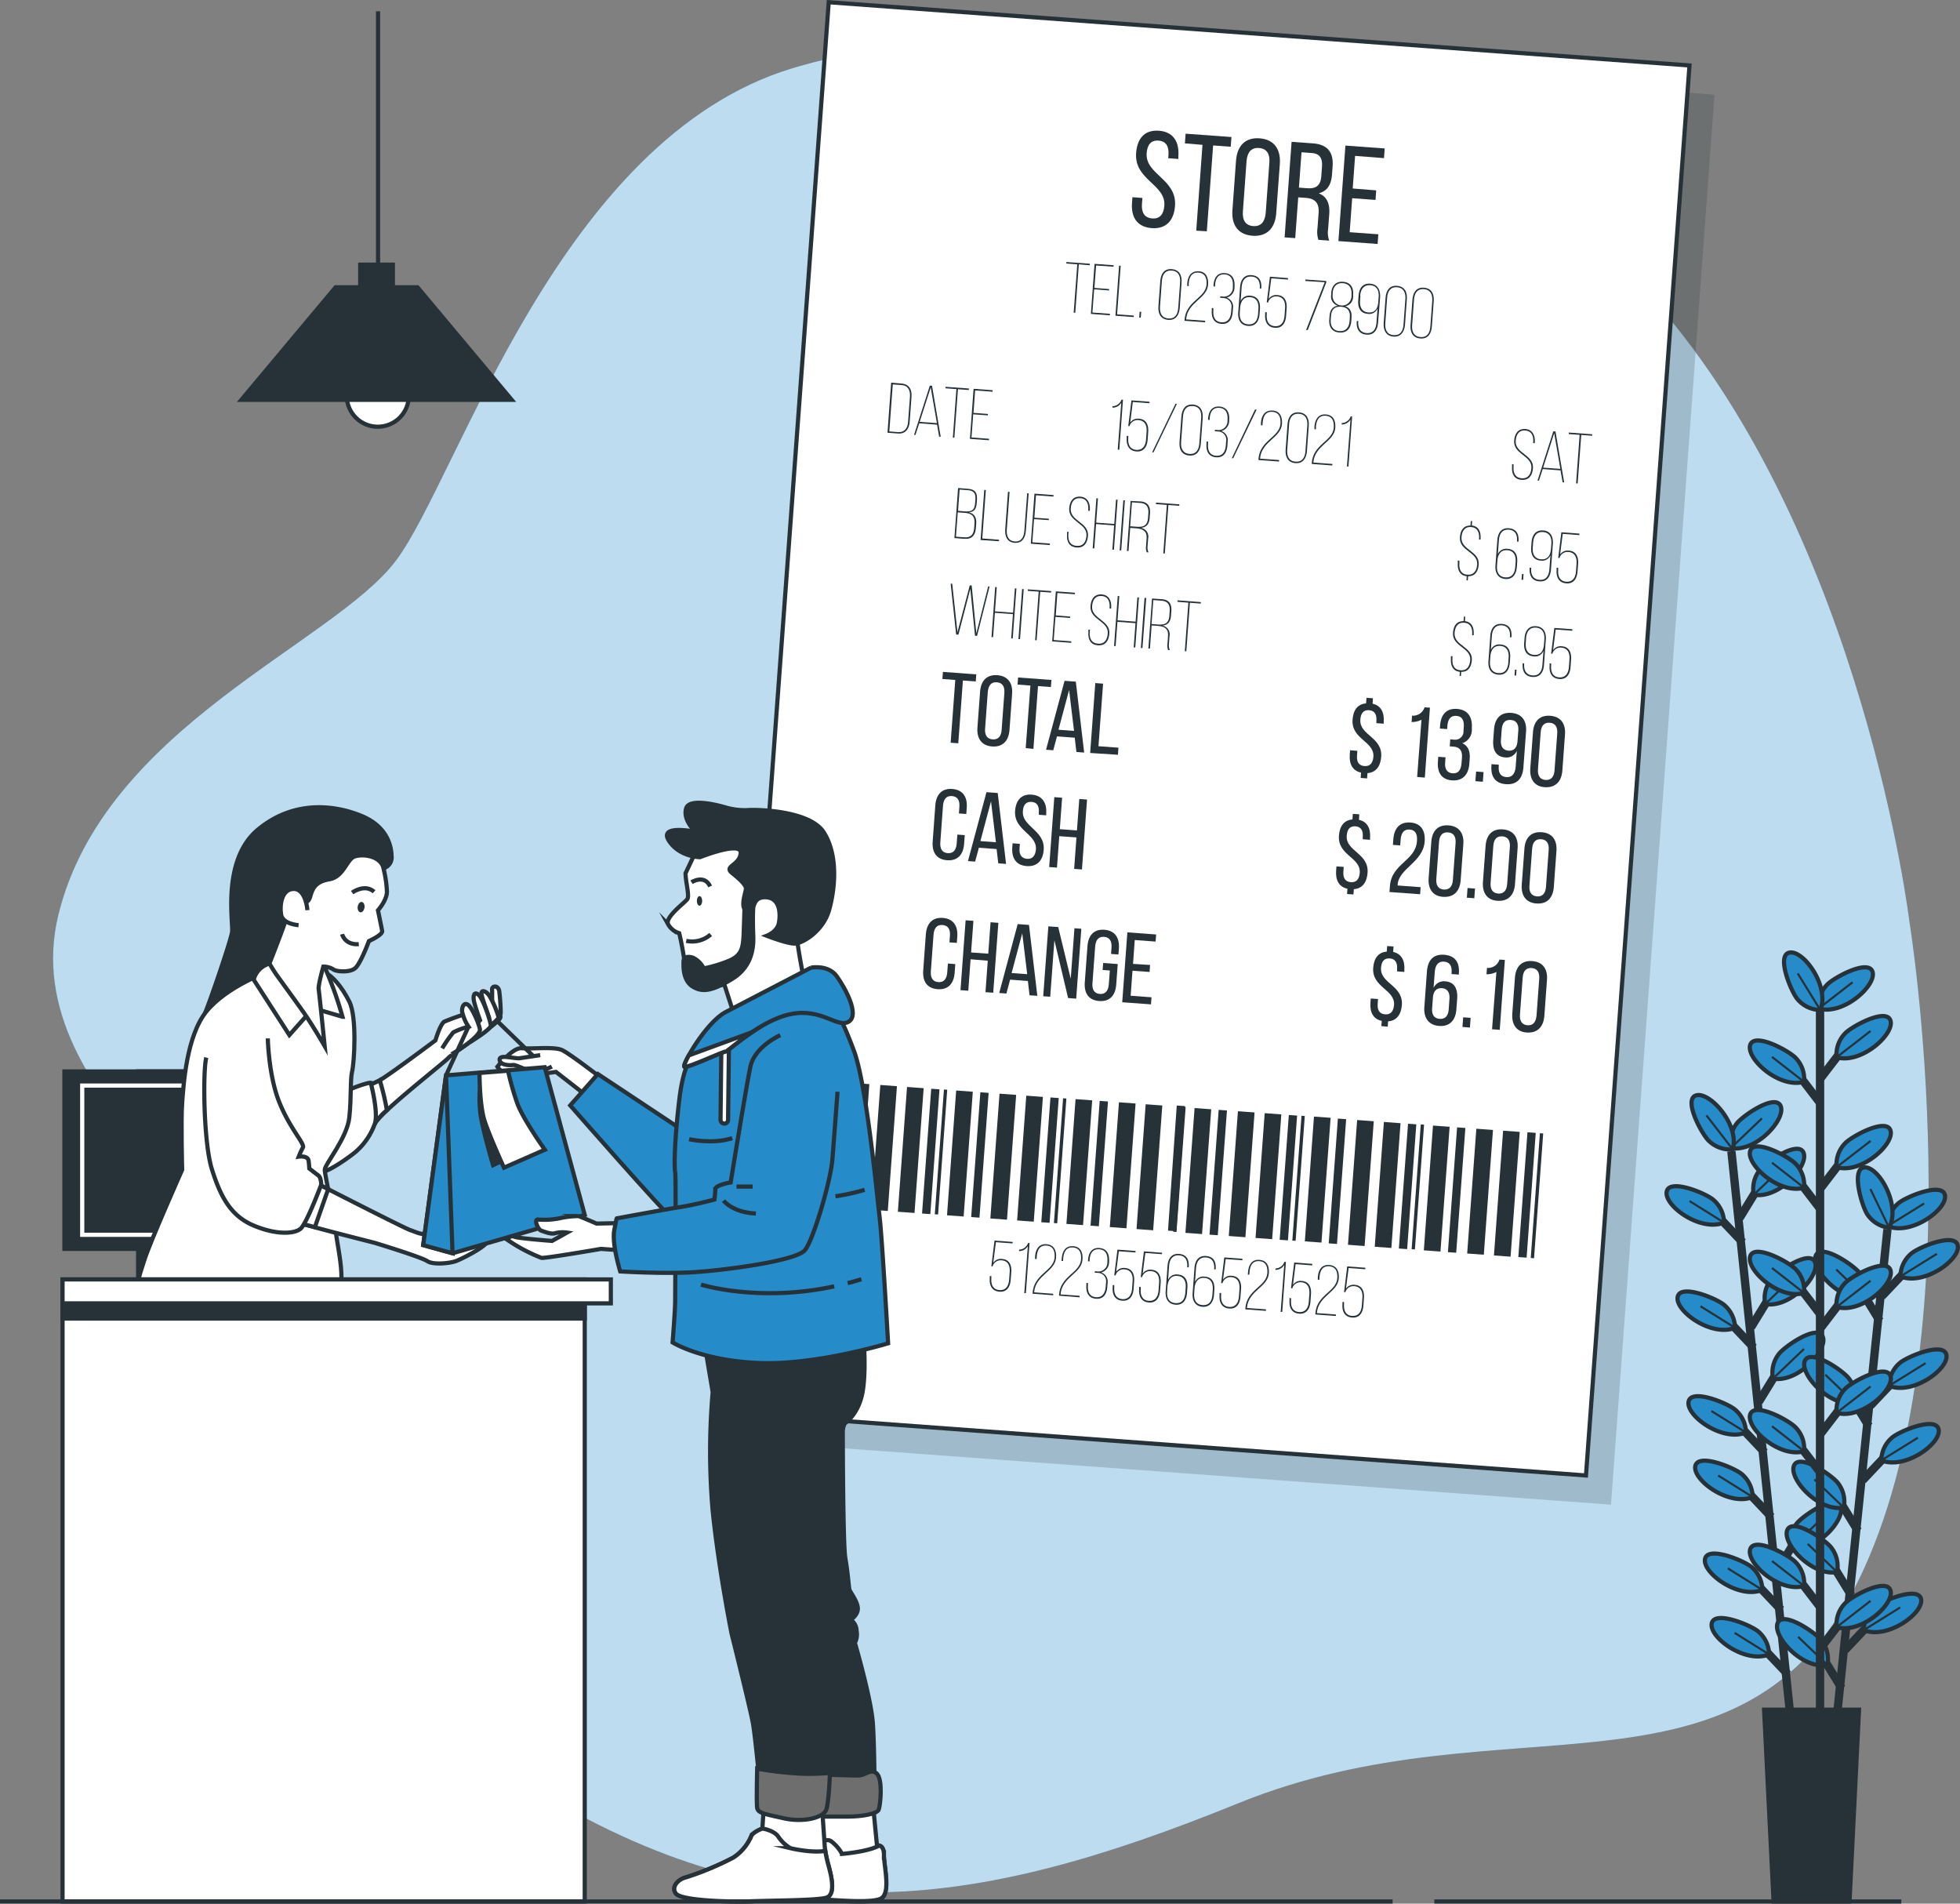 <?xml version="1.0" encoding="UTF-8" standalone="no"?>
<svg
   viewBox="0 0 470.077 456.445"
   version="1.1"
   id="svg648"
   sodipodi:docname="2dd9e152e985502ba1338a7ce88eeeaf.svg"
   width="470.077"
   height="456.445"
   xmlns:inkscape="http://www.inkscape.org/namespaces/inkscape"
   xmlns:sodipodi="http://sodipodi.sourceforge.net/DTD/sodipodi-0.dtd"
   xmlns="http://www.w3.org/2000/svg"
   xmlns:svg="http://www.w3.org/2000/svg">
  <rect x="0" y="0" width="470.077" height="456.445" fill="#808080" stroke="none"/>
  <defs
     id="defs652" />
  <sodipodi:namedview
     id="namedview650"
     pagecolor="#ffffff"
     bordercolor="#666666"
     borderopacity="1.0"
     inkscape:pageshadow="2"
     inkscape:pageopacity="0.0"
     inkscape:pagecheckerboard="0" />
  <g
     id="freepik--background-simple--inject-219"
     transform="translate(-12,-21.623)">
    <path
       d="M 470,243 C 470,243 459,151 409,94 359,37 258,21 202,38 c -56,17 -80,98 -95,118 -15,20 -70,40 -81,85 -11,45 53,78 62,105 9,27 -13,63 48,102 61,39 109,32 173,6 64,-26 121,4 149,-54 28,-58 12,-157 12,-157 z"
       style="fill:#268bc9"
       id="path2" />
    <path
       d="M 470,243 C 470,243 459,151 409,94 359,37 258,21 202,38 c -56,17 -80,98 -95,118 -15,20 -70,40 -81,85 -11,45 53,78 62,105 9,27 -13,63 48,102 61,39 109,32 173,6 64,-26 121,4 149,-54 28,-58 12,-157 12,-157 z"
       style="opacity:0.7;fill:#ffffff"
       id="path4" />
  </g>
  <g
     id="freepik--Receipt--inject-219"
     transform="translate(-12,-21.623)">
    <rect
       x="204.08"
       y="36.26"
       width="207"
       height="339"
       transform="rotate(4.2,307.245,205.561)"
       style="opacity:0.2;fill:#263238"
       id="rect7" />
    <rect
       x="198.08"
       y="29.26"
       width="207"
       height="339"
       transform="rotate(4.2,301.253,198.544)"
       style="fill:#ffffff;stroke:#263238;stroke-miterlimit:10"
       id="rect9" />
    <path
       d="m 294.61,59.12 v 0.62 l -2.43,-0.18 0.06,-0.75 c 0.15,-2.06 -0.55,-3.33 -2.38,-3.47 -1.83,-0.14 -2.7,1 -2.85,3 -0.38,5.14 7.27,6.19 6.8,12.64 -0.25,3.47 -2.09,5.6 -5.59,5.34 -3.5,-0.26 -5,-2.63 -4.72,-6.1 l 0.1,-1.31 2.39,0.18 -0.11,1.44 c -0.15,2.06 0.61,3.33 2.45,3.47 1.84,0.14 2.77,-1 2.92,-3.08 0.37,-5.1 -7.25,-6.15 -6.77,-12.6 0.26,-3.53 2.05,-5.61 5.49,-5.35 3.44,0.26 4.9,2.68 4.64,6.15 z"
       style="fill:#263238"
       id="path11" />
    <path
       d="m 298.9,76.93 1.5,-20.58 -4.22,-0.35 0.17,-2.32 11,0.8 -0.18,2.33 -4.22,-0.31 -1.51,20.58 z"
       style="fill:#263238"
       id="path13" />
    <path
       d="m 308.44,60.16 c 0.26,-3.5 2.16,-5.63 5.66,-5.37 3.5,0.26 5.1,2.64 4.85,6.14 l -0.87,11.85 c -0.26,3.47 -2.16,5.63 -5.69,5.37 -3.53,-0.26 -5.07,-2.67 -4.81,-6.14 z m 1.65,12.16 c -0.16,2.1 0.64,3.37 2.47,3.51 1.83,0.14 2.8,-1 3,-3.11 l 0.88,-12.1 c 0.16,-2.06 -0.6,-3.37 -2.47,-3.51 -1.87,-0.14 -2.81,1 -3,3.11 z"
       style="fill:#263238"
       id="path15" />
    <path
       d="m 326.87,56 c 3.6,0.26 5,2.2 4.73,5.61 l -0.14,1.86 c -0.19,2.52 -1.19,4 -3.19,4.5 2,0.78 2.71,2.54 2.53,5 l -0.27,3.57 a 5.78,5.78 0 0 0 0.26,2.78 l -2.59,-0.19 a 6.14,6.14 0 0 1 -0.22,-2.81 l 0.27,-3.6 c 0.19,-2.58 -1,-3.49 -3.09,-3.65 l -1.8,-0.13 -0.72,9.78 -2.55,-0.18 1.68,-22.91 z m -1.44,10.75 c 2,0.15 3.29,-0.42 3.47,-2.91 l 0.16,-2.19 c 0.15,-2.06 -0.52,-3.2 -2.42,-3.33 l -2.49,-0.19 -0.62,8.48 z"
       style="fill:#263238"
       id="path17" />
    <path
       d="m 342.06,67.27 -0.16,2.29 -5.6,-0.41 -0.6,8.15 6.87,0.5 -0.17,2.32 -9.4,-0.69 1.68,-22.9 9.42,0.69 -0.17,2.32 L 337,59 l -0.57,7.82 z"
       style="fill:#263238"
       id="path19" />
    <path
       d="M 269.51,96.59 270.37,85 267.75,84.81 v -0.36 l 5.62,0.41 v 0.36 L 270.74,85 269.89,96.63 Z"
       style="fill:#263238"
       id="path21" />
    <path
       d="m 278,90.93 v 0.34 L 274.42,91 274,96.56 l 4.2,0.31 v 0.36 l -4.57,-0.34 0.88,-12 4.57,0.33 v 0.36 l -4.2,-0.3 -0.4,5.38 z"
       style="fill:#263238"
       id="path23" />
    <path
       d="m 279.52,97.33 0.88,-12 h 0.38 l -0.86,11.67 4,0.29 v 0.36 z"
       style="fill:#263238"
       id="path25" />
    <path
       d="m 285.71,96.39 -0.11,1.38 h -0.37 l 0.1,-1.39 z"
       style="fill:#263238"
       id="path27" />
    <path
       d="m 290.28,89 c 0.12,-1.7 0.94,-3 2.77,-2.84 1.83,0.16 2.46,1.52 2.33,3.22 l -0.44,6.1 c -0.13,1.67 -0.95,3 -2.78,2.84 -1.83,-0.16 -2.45,-1.54 -2.33,-3.22 z m -0.07,6.13 c -0.11,1.49 0.38,2.73 2,2.85 1.62,0.12 2.26,-1 2.37,-2.53 l 0.45,-6.12 c 0.11,-1.47 -0.39,-2.72 -2,-2.83 -1.61,-0.11 -2.27,1 -2.37,2.51 z"
       style="fill:#263238"
       id="path29" />
    <path
       d="m 301.74,89.9 c -0.25,3.34 -4.89,4.12 -5.26,8.24 v 0.07 l 4.56,0.33 v 0.36 l -4.94,-0.36 v -0.26 c 0.33,-4.48 5,-5.17 5.27,-8.39 0.11,-1.51 -0.28,-2.78 -1.94,-2.9 -1.66,-0.12 -2.22,1.14 -2.33,2.58 v 0.65 h -0.36 v -0.64 c 0.12,-1.66 0.88,-3 2.73,-2.91 1.85,0.09 2.39,1.53 2.27,3.23 z"
       style="fill:#263238"
       id="path31" />
    <path
       d="m 308.08,90.33 v 0.29 a 2.51,2.51 0 0 1 -1.9,2.36 2.27,2.27 0 0 1 1.54,2.52 l -0.07,0.93 c -0.12,1.68 -0.89,3 -2.72,2.85 -1.83,-0.15 -2.42,-1.54 -2.3,-3.22 v -0.57 h 0.38 v 0.57 c -0.11,1.47 0.33,2.73 1.93,2.84 1.6,0.11 2.23,-1.06 2.34,-2.55 l 0.06,-0.91 a 2,2 0 0 0 -1.82,-2.35 l -0.87,-0.07 v -0.34 l 0.89,0.07 a 2.16,2.16 0 0 0 2.14,-2.14 v -0.34 c 0.11,-1.49 -0.35,-2.73 -1.94,-2.85 -1.59,-0.12 -2.21,1 -2.32,2.52 v 0.36 h -0.37 v -0.34 c 0.12,-1.68 0.91,-3 2.74,-2.85 1.83,0.15 2.41,1.54 2.29,3.22 z"
       style="fill:#263238"
       id="path33" />
    <path
       d="m 314.5,90.73 v 0.08 h -0.36 V 90.7 c 0.1,-1.45 -0.36,-2.64 -1.95,-2.76 -1.59,-0.12 -2.29,1 -2.4,2.55 l -0.24,3.31 a 2.21,2.21 0 0 1 2.38,-1.26 c 1.79,0.13 2.37,1.52 2.25,3.18 l -0.09,1.2 c -0.12,1.68 -0.94,3 -2.77,2.85 -1.83,-0.15 -2.47,-1.55 -2.35,-3.22 l 0.45,-6.11 c 0.12,-1.69 0.94,-3 2.79,-2.84 1.85,0.16 2.41,1.45 2.29,3.13 z m -5.07,4.64 -0.08,1.18 c -0.11,1.49 0.38,2.72 2,2.84 1.62,0.12 2.27,-1 2.38,-2.52 l 0.08,-1.18 c 0.11,-1.46 -0.38,-2.7 -2,-2.81 -1.62,-0.11 -2.27,1.12 -2.38,2.49 z"
       style="fill:#263238"
       id="path35" />
    <path
       d="m 316.27,93.29 a 2.2,2.2 0 0 1 2.12,-0.91 c 1.76,0.12 2.31,1.54 2.19,3.17 l -0.13,1.82 c -0.12,1.66 -0.91,3 -2.72,2.85 -1.81,-0.15 -2.42,-1.56 -2.3,-3.22 v -0.52 h 0.38 V 97 c -0.11,1.45 0.35,2.71 1.93,2.83 1.58,0.12 2.23,-1.06 2.33,-2.52 l 0.14,-1.8 c 0.1,-1.44 -0.36,-2.7 -1.95,-2.81 a 2,2 0 0 0 -2.09,1.3 v 0.14 h -0.36 l 0.76,-6.16 4.33,0.32 v 0.36 l -4,-0.3 z"
       style="fill:#263238"
       id="path37" />
    <path
       d="M 329.71,89.29 325.08,89 v -0.36 l 5,0.36 v 0.36 l -4.43,11.39 h -0.4 z"
       style="fill:#263238"
       id="path39" />
    <path
       d="m 336.52,92.24 v 0.4 a 2.29,2.29 0 0 1 -1.91,2.42 c 1.26,0.39 1.63,1.43 1.53,2.73 l -0.05,0.81 c -0.13,1.71 -1,2.89 -2.86,2.75 -1.86,-0.14 -2.55,-1.43 -2.42,-3.14 l 0.06,-0.8 c 0.1,-1.34 0.61,-2.27 2,-2.48 a 2.27,2.27 0 0 1 -1.59,-2.68 v -0.4 c 0.12,-1.71 1.08,-2.79 2.84,-2.66 1.76,0.13 2.53,1.34 2.4,3.05 z m -4.9,-0.36 v 0.43 a 2.27,2.27 0 1 0 4.52,0.33 v -0.43 c 0.11,-1.5 -0.56,-2.57 -2.08,-2.68 -1.52,-0.11 -2.33,0.84 -2.44,2.35 z m -0.4,5.52 -0.06,0.84 c -0.12,1.52 0.51,2.65 2.07,2.77 1.56,0.12 2.34,-0.91 2.45,-2.44 l 0.06,-0.84 c 0.11,-1.56 -0.53,-2.43 -2.09,-2.55 -1.56,-0.12 -2.32,0.66 -2.43,2.22 z"
       style="fill:#263238"
       id="path41" />
    <path
       d="M 343,92.89 342.51,99 c -0.13,1.69 -0.93,3 -2.78,2.86 -1.85,-0.14 -2.46,-1.49 -2.33,-3.18 v -0.09 h 0.36 v 0.1 c -0.11,1.47 0.4,2.68 2,2.8 1.6,0.12 2.26,-1 2.37,-2.57 l 0.25,-3.34 A 2.13,2.13 0 0 1 340,96.87 c -1.78,-0.13 -2.37,-1.52 -2.25,-3.18 l 0.09,-1.18 c 0.12,-1.7 0.94,-3 2.77,-2.86 1.83,0.14 2.47,1.54 2.39,3.24 z m -4.73,-0.37 -0.08,1.18 c -0.11,1.48 0.38,2.72 2,2.84 1.62,0.12 2.26,-1 2.37,-2.52 l 0.09,-1.18 c 0.11,-1.47 -0.39,-2.72 -2,-2.83 -1.61,-0.11 -2.32,1.04 -2.43,2.51 z"
       style="fill:#263238"
       id="path43" />
    <path
       d="m 344.31,93 c 0.12,-1.69 0.94,-3 2.77,-2.84 1.83,0.16 2.46,1.52 2.33,3.22 l -0.44,6.1 c -0.13,1.68 -1,3 -2.78,2.85 -1.78,-0.15 -2.45,-1.55 -2.33,-3.23 z m -0.07,6.13 c -0.11,1.49 0.38,2.74 2,2.85 1.62,0.11 2.26,-1 2.37,-2.53 l 0.45,-6.12 c 0.11,-1.47 -0.39,-2.71 -2,-2.83 -1.61,-0.12 -2.27,1 -2.38,2.52 z"
       style="fill:#263238"
       id="path45" />
    <path
       d="m 350.75,93.46 c 0.13,-1.7 0.94,-3 2.78,-2.85 1.84,0.15 2.45,1.53 2.33,3.22 l -0.45,6.1 c -0.12,1.68 -0.94,3 -2.78,2.85 -1.84,-0.15 -2.45,-1.54 -2.33,-3.22 z m -0.07,6.13 c -0.11,1.49 0.38,2.73 2,2.85 1.62,0.12 2.26,-1 2.37,-2.54 l 0.45,-6.11 c 0.11,-1.48 -0.39,-2.72 -2,-2.84 -1.61,-0.12 -2.26,1 -2.37,2.52 z"
       style="fill:#263238"
       id="path47" />
    <path
       d="m 228.23,113.59 c 1.83,0.14 2.51,1.48 2.38,3.19 l -0.44,6 c -0.12,1.69 -1,2.92 -2.8,2.79 l -2.52,-0.19 0.88,-12 z m -0.86,11.64 c 1.62,0.11 2.31,-1 2.42,-2.44 l 0.45,-6.05 c 0.11,-1.51 -0.44,-2.67 -2,-2.79 l -2.12,-0.15 -0.83,11.27 z"
       style="fill:#263238"
       id="path49" />
    <path
       d="m 232.47,123.12 -0.91,2.78 h -0.34 L 235,114.1 h 0.53 l 2.08,12.23 h -0.37 l -0.5,-2.88 z m 0.1,-0.34 4.13,0.3 -1.48,-8.55 z"
       style="fill:#263238"
       id="path51" />
    <path
       d="m 240.53,126.55 0.85,-11.63 -2.61,-0.19 v -0.36 l 5.6,0.41 v 0.36 l -2.62,-0.19 -0.86,11.63 z"
       style="fill:#263238"
       id="path53" />
    <path
       d="m 248.94,120.88 v 0.34 l -3.53,-0.25 -0.41,5.55 4.2,0.31 v 0.36 l -4.58,-0.34 0.88,-12 4.57,0.34 v 0.36 l -4.2,-0.31 -0.39,5.38 z"
       style="fill:#263238"
       id="path55" />
    <path
       d="m 244.17,138.83 c 1.75,0.12 2.25,1 2.14,2.65 l -0.06,0.77 c -0.1,1.34 -0.52,2.12 -1.89,2.22 1.41,0.31 1.87,1.33 1.77,2.72 l -0.08,1.06 c -0.12,1.69 -0.92,2.7 -2.74,2.57 l -2.41,-0.18 0.88,-12 z m -0.86,5.41 c 1.66,0.12 2.43,-0.22 2.56,-2 l 0.06,-0.8 c 0.1,-1.41 -0.27,-2.17 -1.78,-2.28 l -2,-0.15 -0.38,5.09 z m 0,6.22 c 1.57,0.12 2.22,-0.73 2.33,-2.24 l 0.08,-1.08 c 0.13,-1.73 -0.65,-2.42 -2.29,-2.54 l -1.73,-0.13 -0.43,5.84 z"
       style="fill:#263238"
       id="path57" />
    <path
       d="m 247.18,151.11 0.88,-12 h 0.38 l -0.85,11.63 4,0.3 v 0.36 z"
       style="fill:#263238"
       id="path59" />
    <path
       d="m 253.47,148.6 c -0.11,1.44 0.31,2.73 1.91,2.85 1.6,0.12 2.2,-1.1 2.3,-2.54 l 0.67,-9 h 0.36 l -0.67,9 c -0.12,1.65 -0.87,3 -2.69,2.87 -1.82,-0.13 -2.38,-1.59 -2.26,-3.23 l 0.66,-9 h 0.38 z"
       style="fill:#263238"
       id="path61" />
    <path
       d="m 263.54,146 v 0.34 l -3.54,-0.24 -0.41,5.55 4.2,0.31 v 0.36 l -4.57,-0.33 0.88,-12 4.57,0.34 v 0.36 l -4.2,-0.31 -0.39,5.38 z"
       style="fill:#263238"
       id="path63" />
    <path
       d="m 273.38,143.88 v 0.22 H 273 v -0.24 c 0.1,-1.43 -0.34,-2.67 -1.9,-2.78 -1.56,-0.11 -2.19,1 -2.3,2.45 -0.22,3.07 4.38,3.32 4.14,6.57 -0.13,1.67 -0.91,2.94 -2.74,2.8 -1.83,-0.14 -2.41,-1.5 -2.28,-3.16 v -0.59 h 0.36 l -0.05,0.6 c -0.1,1.46 0.38,2.65 2,2.76 1.62,0.11 2.23,-1 2.34,-2.45 0.22,-3 -4.38,-3.26 -4.14,-6.57 0.13,-1.75 1,-2.89 2.69,-2.78 1.69,0.11 2.38,1.52 2.26,3.17 z"
       style="fill:#263238"
       id="path65" />
    <path
       d="m 274.88,147.28 -0.43,5.83 h -0.38 l 0.88,-12 h 0.38 l -0.43,5.83 4.34,0.32 0.42,-5.83 h 0.38 l -0.88,12 h -0.38 l 0.43,-5.82 z"
       style="fill:#263238"
       id="path67" />
    <path
       d="m 281.79,141.59 -0.88,12 h -0.38 l 0.88,-12 z"
       style="fill:#263238"
       id="path69" />
    <path
       d="m 285.54,141.86 c 1.78,0.13 2.39,1.23 2.27,2.87 l -0.08,1.08 c -0.11,1.47 -0.75,2.24 -2.09,2.38 a 2.12,2.12 0 0 1 1.73,2.54 l -0.14,1.88 a 2.64,2.64 0 0 0 0.22,1.45 h -0.41 a 2.71,2.71 0 0 1 -0.18,-1.44 l 0.13,-1.89 c 0.13,-1.76 -0.9,-2.3 -2.45,-2.42 l -1.48,-0.11 -0.4,5.54 h -0.38 l 0.88,-12 z m -1,6.06 c 1.66,0.12 2.65,-0.23 2.79,-2.08 l 0.08,-1.1 c 0.11,-1.46 -0.39,-2.41 -1.93,-2.52 l -2,-0.15 -0.42,5.74 z"
       style="fill:#263238"
       id="path71" />
    <path
       d="m 291,154.32 0.85,-11.63 -2.61,-0.19 v -0.36 l 5.6,0.41 v 0.36 l -2.62,-0.19 -0.86,11.63 z"
       style="fill:#263238"
       id="path73" />
    <path
       d="m 365,147.62 c 1.69,0.21 2.21,1.58 2.09,3.15 V 151 h -0.36 v -0.24 c 0.11,-1.42 -0.36,-2.64 -1.91,-2.76 -1.55,-0.12 -2.2,1 -2.3,2.43 -0.23,3.09 4.37,3.29 4.13,6.54 -0.11,1.6 -0.84,2.85 -2.54,2.82 l -0.08,1 h -0.32 l 0.07,-1 c -1.71,-0.19 -2.26,-1.54 -2.15,-3.15 v -0.6 h 0.38 v 0.62 c -0.11,1.46 0.36,2.65 1.93,2.76 1.57,0.11 2.23,-1 2.34,-2.45 0.22,-3 -4.38,-3.23 -4.14,-6.54 0.12,-1.68 0.88,-2.81 2.53,-2.79 l 0.08,-1.08 h 0.32 z"
       style="fill:#263238"
       id="path75" />
    <path
       d="m 376.19,151.41 v 0.08 h -0.36 v -0.1 c 0.11,-1.45 -0.36,-2.64 -1.95,-2.76 -1.59,-0.12 -2.28,1 -2.39,2.55 l -0.25,3.3 a 2.21,2.21 0 0 1 2.39,-1.25 c 1.78,0.13 2.37,1.52 2.25,3.18 l -0.09,1.2 c -0.13,1.68 -1,3 -2.78,2.84 -1.78,-0.16 -2.47,-1.54 -2.35,-3.22 l 0.45,-6.1 c 0.13,-1.7 0.94,-3 2.79,-2.84 1.85,0.16 2.41,1.44 2.29,3.12 z m -5.06,4.64 -0.09,1.18 c -0.11,1.49 0.39,2.72 2,2.83 1.61,0.11 2.26,-1 2.37,-2.51 l 0.09,-1.18 c 0.1,-1.46 -0.39,-2.7 -2,-2.82 -1.61,-0.12 -2.27,1.09 -2.37,2.5 z"
       style="fill:#263238"
       id="path77" />
    <path
       d="m 377.4,159.26 -0.1,1.39 h -0.38 l 0.11,-1.38 z"
       style="fill:#263238"
       id="path79" />
    <path
       d="m 384.43,152.08 -0.45,6.08 c -0.13,1.7 -0.93,3 -2.78,2.86 -1.85,-0.14 -2.46,-1.49 -2.33,-3.18 v -0.09 h 0.36 v 0.1 c -0.11,1.48 0.4,2.68 2,2.8 1.6,0.12 2.26,-1 2.37,-2.56 l 0.25,-3.34 a 2.15,2.15 0 0 1 -2.37,1.29 c -1.78,-0.13 -2.37,-1.52 -2.25,-3.18 l 0.09,-1.19 c 0.12,-1.69 0.94,-3 2.78,-2.86 1.84,0.14 2.45,1.57 2.33,3.27 z m -4.73,-0.37 -0.09,1.19 c -0.11,1.47 0.39,2.71 2,2.83 1.61,0.12 2.26,-1 2.37,-2.51 l 0.09,-1.19 c 0.11,-1.47 -0.39,-2.71 -2,-2.83 -1.61,-0.12 -2.26,1.04 -2.37,2.51 z"
       style="fill:#263238"
       id="path81" />
    <path
       d="m 386.17,154.57 a 2.21,2.21 0 0 1 2.12,-0.92 c 1.77,0.13 2.31,1.55 2.2,3.18 l -0.14,1.82 c -0.12,1.66 -0.91,3 -2.72,2.85 -1.81,-0.15 -2.42,-1.56 -2.3,-3.22 v -0.52 h 0.38 v 0.52 c -0.11,1.45 0.35,2.71 1.93,2.82 1.58,0.11 2.23,-1 2.34,-2.51 l 0.13,-1.8 c 0.1,-1.44 -0.36,-2.7 -1.95,-2.81 a 2,2 0 0 0 -2.09,1.29 v 0.14 h -0.36 l 0.76,-6.16 4.33,0.32 v 0.36 l -4,-0.3 z"
       style="fill:#263238"
       id="path83" />
    <path
       d="m 241.87,173.78 h -0.55 L 240,161.58 h 0.38 l 1.25,11.64 2.95,-11.22 h 0.46 l 1.12,11.49 2.84,-11.25 h 0.34 l -3,11.84 h -0.5 l -1.12,-11.25 z"
       style="fill:#263238"
       id="path85" />
    <path
       d="m 250.61,168.56 -0.43,5.83 h -0.38 l 0.88,-12 h 0.38 l -0.43,5.83 4.34,0.32 0.43,-5.83 h 0.37 l -0.88,12 h -0.37 l 0.42,-5.83 z"
       style="fill:#263238"
       id="path87" />
    <path
       d="m 257.52,162.87 -0.88,12 h -0.38 l 0.88,-12 z"
       style="fill:#263238"
       id="path89" />
    <path
       d="m 260.26,175.13 0.85,-11.64 -2.61,-0.19 v -0.36 l 5.6,0.41 v 0.36 l -2.62,-0.19 -0.86,11.63 z"
       style="fill:#263238"
       id="path91" />
    <path
       d="m 268.66,169.46 v 0.34 l -3.53,-0.26 -0.41,5.55 4.2,0.31 v 0.36 l -4.57,-0.34 0.88,-12 4.57,0.33 v 0.36 l -4.2,-0.3 -0.39,5.38 z"
       style="fill:#263238"
       id="path93" />
    <path
       d="m 278.5,167.32 v 0.22 h -0.38 v -0.24 c 0.1,-1.42 -0.34,-2.66 -1.9,-2.77 -1.56,-0.11 -2.19,1 -2.3,2.45 -0.22,3.07 4.38,3.32 4.14,6.57 -0.12,1.66 -0.91,2.93 -2.74,2.8 -1.83,-0.13 -2.41,-1.5 -2.28,-3.17 v -0.58 h 0.36 l -0.05,0.6 c -0.1,1.45 0.38,2.64 2,2.76 1.62,0.12 2.22,-1 2.33,-2.45 0.22,-3 -4.38,-3.27 -4.14,-6.57 0.13,-1.75 1,-2.9 2.69,-2.79 1.69,0.11 2.4,1.52 2.27,3.17 z"
       style="fill:#263238"
       id="path95" />
    <path
       d="m 280,170.72 -0.43,5.82 h -0.38 l 0.88,-12 h 0.38 l -0.43,5.82 4.34,0.32 0.42,-5.82 h 0.38 l -0.88,12 h -0.38 l 0.43,-5.82 z"
       style="fill:#263238"
       id="path97" />
    <path
       d="M 286.91,165 286,177 h -0.38 l 0.88,-12 z"
       style="fill:#263238"
       id="path99" />
    <path
       d="m 290.66,165.3 c 1.78,0.13 2.39,1.22 2.27,2.87 l -0.08,1.08 c -0.11,1.47 -0.75,2.24 -2.08,2.38 a 2.12,2.12 0 0 1 1.72,2.54 l -0.14,1.88 a 2.65,2.65 0 0 0 0.22,1.45 h -0.41 A 2.75,2.75 0 0 1 292,176 l 0.13,-1.88 c 0.13,-1.77 -0.89,-2.31 -2.45,-2.42 l -1.48,-0.11 -0.4,5.54 h -0.38 l 0.88,-12 z m -1,6.06 c 1.66,0.12 2.66,-0.24 2.79,-2.09 l 0.08,-1.09 c 0.11,-1.46 -0.39,-2.41 -1.93,-2.52 l -2,-0.15 -0.42,5.74 z"
       style="fill:#263238"
       id="path101" />
    <path
       d="m 296.16,177.76 0.85,-11.63 -2.61,-0.2 v -0.36 l 5.6,0.42 v 0.36 l -2.62,-0.2 -0.86,11.64 z"
       style="fill:#263238"
       id="path103" />
    <path
       d="m 363.34,170.56 c 1.69,0.21 2.21,1.58 2.1,3.15 v 0.23 h -0.36 v -0.24 c 0.1,-1.42 -0.36,-2.65 -1.92,-2.76 -1.56,-0.11 -2.19,1 -2.3,2.43 -0.22,3.09 4.38,3.29 4.14,6.54 -0.11,1.6 -0.84,2.85 -2.55,2.81 l -0.07,1 h -0.32 l 0.07,-1 c -1.71,-0.19 -2.27,-1.54 -2.15,-3.16 v -0.6 h 0.37 v 0.62 c -0.11,1.46 0.35,2.64 1.93,2.76 1.58,0.12 2.23,-1 2.33,-2.45 0.23,-3 -4.38,-3.23 -4.13,-6.54 0.12,-1.68 0.87,-2.81 2.53,-2.79 l 0.08,-1.08 h 0.32 z"
       style="fill:#263238"
       id="path105" />
    <path
       d="m 374.51,174.34 v 0.09 h -0.36 v -0.1 c 0.1,-1.46 -0.36,-2.64 -1.95,-2.76 -1.59,-0.12 -2.29,1 -2.4,2.54 l -0.24,3.31 a 2.21,2.21 0 0 1 2.38,-1.25 c 1.79,0.13 2.37,1.51 2.25,3.18 l -0.09,1.2 c -0.12,1.68 -0.94,3 -2.77,2.84 -1.83,-0.16 -2.47,-1.54 -2.35,-3.22 l 0.45,-6.1 c 0.12,-1.7 0.94,-3 2.79,-2.84 1.85,0.16 2.41,1.43 2.29,3.11 z m -5.07,4.66 -0.08,1.18 c -0.11,1.49 0.38,2.71 2,2.83 1.62,0.12 2.27,-1 2.38,-2.51 l 0.08,-1.18 c 0.11,-1.46 -0.38,-2.7 -2,-2.82 -1.62,-0.12 -2.27,1.08 -2.38,2.5 z"
       style="fill:#263238"
       id="path107" />
    <path
       d="m 375.72,182.2 -0.1,1.39 h -0.38 l 0.1,-1.39 z"
       style="fill:#263238"
       id="path109" />
    <path
       d="m 382.74,175 -0.44,6.08 c -0.13,1.7 -0.93,3 -2.78,2.86 -1.85,-0.14 -2.46,-1.49 -2.33,-3.18 v -0.09 h 0.36 v 0.1 c -0.11,1.47 0.4,2.68 2,2.8 1.6,0.12 2.27,-1 2.38,-2.57 l 0.25,-3.34 A 2.14,2.14 0 0 1 379.8,179 c -1.79,-0.13 -2.37,-1.51 -2.25,-3.18 l 0.09,-1.18 c 0.12,-1.69 0.94,-3 2.77,-2.86 1.83,0.14 2.46,1.54 2.33,3.22 z m -4.73,-0.37 -0.08,1.19 c -0.11,1.47 0.38,2.71 2,2.83 1.62,0.12 2.26,-1 2.37,-2.52 l 0.09,-1.18 c 0.11,-1.47 -0.39,-2.71 -2,-2.83 -1.61,-0.12 -2.27,1.06 -2.39,2.53 z"
       style="fill:#263238"
       id="path111" />
    <path
       d="m 384.49,177.51 a 2.19,2.19 0 0 1 2.12,-0.92 c 1.76,0.13 2.31,1.55 2.19,3.18 l -0.13,1.81 c -0.12,1.67 -0.91,3 -2.73,2.85 -1.82,-0.15 -2.41,-1.55 -2.29,-3.21 v -0.52 h 0.37 v 0.51 c -0.11,1.46 0.35,2.72 1.92,2.83 1.57,0.11 2.24,-1.06 2.34,-2.51 l 0.13,-1.8 c 0.11,-1.44 -0.35,-2.7 -1.94,-2.82 a 2,2 0 0 0 -2.1,1.3 v 0.14 h -0.36 l 0.77,-6.16 4.33,0.31 v 0.36 l -4,-0.29 z"
       style="fill:#263238"
       id="path113" />
    <path
       d="m 240,199.71 1.11,-15.05 -3.09,-0.23 0.13,-1.7 8,0.59 -0.13,1.7 -3.08,-0.23 -1.11,15.06 z"
       style="fill:#263238"
       id="path115" />
    <path
       d="m 247.06,187.45 c 0.19,-2.56 1.58,-4.12 4.14,-3.93 2.56,0.19 3.73,1.93 3.54,4.49 l -0.63,8.67 c -0.19,2.54 -1.58,4.12 -4.17,3.93 -2.59,-0.19 -3.7,-2 -3.52,-4.5 z m 1.2,8.9 c -0.11,1.53 0.47,2.46 1.81,2.56 1.34,0.1 2.05,-0.74 2.16,-2.27 l 0.65,-8.86 c 0.11,-1.51 -0.44,-2.46 -1.81,-2.56 -1.37,-0.1 -2,0.76 -2.16,2.27 z"
       style="fill:#263238"
       id="path117" />
    <path
       d="m 258,201 1.13,-15 -3.09,-0.23 0.13,-1.7 8,0.59 -0.13,1.7 -3.09,-0.23 -1.1,15.06 z"
       style="fill:#263238"
       id="path119" />
    <path
       d="m 265.5,198.19 -0.89,3.33 -1.73,-0.13 4.44,-16.52 2.7,0.2 2,17 -1.86,-0.14 -0.4,-3.42 z m 0.36,-1.59 3.73,0.28 -1.18,-9.81 z"
       style="fill:#263238"
       id="path121" />
    <path
       d="m 273.46,202.17 1.23,-16.76 1.87,0.14 -1.11,15 4.79,0.35 -0.12,1.7 z"
       style="fill:#263238"
       id="path123" />
    <path
       d="m 341.2,190.36 c 2,0.44 2.83,2.09 2.66,4.34 v 0.45 l -1.75,-0.13 v -0.57 c 0.11,-1.49 -0.42,-2.44 -1.76,-2.54 -1.34,-0.1 -2,0.77 -2.09,2.25 -0.28,3.76 5.35,4.2 5,8.92 -0.16,2.25 -1.24,3.78 -3.29,3.92 l -0.1,1.27 -1.53,-0.12 0.09,-1.27 c -2.06,-0.44 -2.87,-2.08 -2.71,-4.36 l 0.08,-1 1.74,0.13 -0.08,1.15 c -0.11,1.51 0.45,2.42 1.79,2.51 1.34,0.09 2,-0.71 2.14,-2.22 0.27,-3.74 -5.33,-4.19 -5,-8.91 0.17,-2.3 1.21,-3.74 3.24,-3.9 l 0.1,-1.34 1.54,0.11 z"
       style="fill:#263238"
       id="path125" />
    <path
       d="m 352.92,194.2 a 4.94,4.94 0 0 1 -2.37,0.55 l 0.11,-1.53 a 2.88,2.88 0 0 0 3,-2 l 1.29,0.09 -1.23,16.76 -1.84,-0.14 z"
       style="fill:#263238"
       id="path127" />
    <path
       d="m 365,196.1 v 0.43 a 3.35,3.35 0 0 1 -2.29,3.3 c 1.38,0.63 1.9,1.94 1.78,3.62 l -0.09,1.29 c -0.19,2.56 -1.51,4.15 -4.1,4 -2.59,-0.15 -3.63,-1.95 -3.44,-4.51 l 0.08,-1.15 1.75,0.13 -0.09,1.27 c -0.12,1.5 0.44,2.46 1.78,2.56 1.34,0.1 2,-0.74 2.15,-2.44 l 0.1,-1.3 c 0.12,-1.65 -0.52,-2.49 -1.93,-2.64 l -1,-0.08 0.12,-1.67 1.1,0.08 A 2,2 0 0 0 363,196.8 l 0.06,-0.77 c 0.13,-1.72 -0.41,-2.65 -1.77,-2.75 -1.36,-0.1 -2,0.79 -2.15,2.3 l -0.06,0.86 -1.75,-0.13 0.06,-0.76 c 0.19,-2.57 1.51,-4.13 4.07,-3.94 2.56,0.19 3.69,1.93 3.54,4.49 z"
       style="fill:#263238"
       id="path129" />
    <path
       d="m 367.81,206.75 -0.17,2.32 -1.79,-0.13 0.17,-2.32 z"
       style="fill:#263238"
       id="path131" />
    <path
       d="m 378,197.06 -0.63,8.54 c -0.2,2.66 -1.52,4.25 -4.2,4.05 -2.68,-0.2 -3.66,-1.93 -3.47,-4.49 v -0.31 l 1.75,0.13 v 0.43 c -0.11,1.51 0.47,2.44 1.81,2.54 1.34,0.1 2.13,-0.76 2.26,-2.53 l 0.27,-3.76 a 2.68,2.68 0 0 1 -2.83,1.57 c -2.16,-0.16 -3,-1.76 -2.83,-4.18 l 0.19,-2.56 c 0.19,-2.56 1.56,-4.12 4.14,-3.93 2.58,0.19 3.73,1.93 3.54,4.5 z m -5.84,-0.53 -0.18,2.52 c -0.11,1.5 0.47,2.46 1.81,2.56 1.34,0.1 2.05,-0.76 2.16,-2.27 l 0.19,-2.52 c 0.11,-1.53 -0.45,-2.46 -1.81,-2.56 -1.36,-0.1 -2.05,0.74 -2.16,2.27 z"
       style="fill:#263238"
       id="path133" />
    <path
       d="m 379.66,197.18 c 0.18,-2.56 1.57,-4.12 4.13,-3.93 2.56,0.19 3.74,1.93 3.55,4.49 l -0.63,8.64 c -0.19,2.56 -1.58,4.15 -4.17,4 -2.59,-0.15 -3.71,-2 -3.52,-4.52 z m 1.2,8.89 c -0.11,1.51 0.47,2.47 1.81,2.57 1.34,0.1 2.05,-0.77 2.16,-2.28 l 0.65,-8.85 c 0.11,-1.53 -0.44,-2.49 -1.81,-2.59 -1.37,-0.1 -2.05,0.76 -2.16,2.3 z"
       style="fill:#263238"
       id="path135" />
    <path
       d="m 243.86,215.29 -0.11,1.51 -1.77,-0.13 0.12,-1.61 c 0.11,-1.5 -0.42,-2.46 -1.79,-2.56 -1.37,-0.1 -2,0.77 -2.14,2.28 l -0.65,8.85 c -0.11,1.51 0.45,2.47 1.79,2.56 1.34,0.09 2,-0.76 2.14,-2.27 l 0.16,-2.18 1.77,0.13 -0.15,2.09 c -0.19,2.53 -1.51,4.12 -4.09,3.93 -2.58,-0.19 -3.64,-1.95 -3.45,-4.49 l 0.63,-8.66 c 0.19,-2.54 1.51,-4.13 4.07,-3.94 2.56,0.19 3.66,1.95 3.47,4.49 z"
       style="fill:#263238"
       id="path137" />
    <path
       d="m 246.77,224.89 -0.9,3.33 -1.72,-0.13 4.44,-16.52 2.7,0.2 2,17 -1.87,-0.14 -0.4,-3.42 z m 0.36,-1.59 3.73,0.28 -1.18,-9.81 z"
       style="fill:#263238"
       id="path139" />
    <path
       d="m 262.92,216.66 v 0.46 l -1.77,-0.13 v -0.55 c 0.11,-1.51 -0.4,-2.44 -1.74,-2.54 -1.34,-0.1 -2,0.75 -2.09,2.23 -0.27,3.76 5.33,4.53 5,9.25 -0.18,2.54 -1.53,4.1 -4.09,3.91 -2.56,-0.19 -3.63,-1.93 -3.45,-4.46 l 0.07,-1 1.75,0.13 -0.08,1.05 c -0.11,1.51 0.45,2.44 1.79,2.54 1.34,0.1 2,-0.74 2.14,-2.25 0.27,-3.74 -5.3,-4.51 -5,-9.22 0.19,-2.59 1.51,-4.1 4,-3.92 2.49,0.18 3.65,1.97 3.47,4.5 z"
       style="fill:#263238"
       id="path141" />
    <path
       d="m 266.05,222.12 -0.55,7.54 -1.87,-0.14 1.23,-16.76 1.87,0.14 -0.55,7.54 4.11,0.3 0.56,-7.54 1.86,0.14 -1.22,16.76 -1.87,-0.14 0.55,-7.54 z"
       style="fill:#263238"
       id="path143" />
    <path
       d="m 337.93,218.2 c 2,0.43 2.83,2.08 2.66,4.33 v 0.46 l -1.75,-0.13 v -0.58 c 0.11,-1.48 -0.42,-2.43 -1.76,-2.53 -1.34,-0.1 -2,0.77 -2.09,2.25 -0.28,3.76 5.35,4.19 5,8.91 -0.16,2.25 -1.24,3.78 -3.29,3.92 l -0.1,1.27 -1.53,-0.11 0.09,-1.27 c -2.06,-0.44 -2.88,-2.09 -2.71,-4.36 l 0.08,-1 1.74,0.13 -0.08,1.15 c -0.11,1.5 0.45,2.41 1.79,2.51 1.34,0.1 2,-0.72 2.14,-2.23 0.27,-3.73 -5.33,-4.19 -5,-8.91 0.17,-2.29 1.21,-3.73 3.24,-3.9 l 0.1,-1.34 1.54,0.11 z"
       style="fill:#263238"
       id="path145" />
    <path
       d="m 353.69,223.37 c -0.37,5 -6.17,6.46 -6.48,10.31 v 0.26 l 5.51,0.41 -0.13,1.69 -7.35,-0.53 0.11,-1.44 c 0.4,-5.41 6.15,-6 6.49,-10.76 0.13,-1.73 -0.38,-2.68 -1.77,-2.78 -1.39,-0.1 -2,0.84 -2.14,2.32 l -0.11,1.48 -1.75,-0.12 0.1,-1.37 c 0.19,-2.56 1.49,-4.17 4.07,-4 2.58,0.17 3.64,1.97 3.45,4.53 z"
       style="fill:#263238"
       id="path147" />
    <path
       d="m 355.28,223.46 c 0.18,-2.56 1.57,-4.12 4.13,-3.93 2.56,0.19 3.74,1.94 3.55,4.5 l -0.64,8.64 c -0.18,2.56 -1.57,4.14 -4.16,4 -2.59,-0.14 -3.71,-2 -3.52,-4.52 z m 1.2,8.9 c -0.12,1.51 0.46,2.47 1.8,2.56 1.34,0.09 2.06,-0.76 2.17,-2.27 l 0.65,-8.86 c 0.11,-1.53 -0.44,-2.48 -1.81,-2.58 -1.37,-0.1 -2.05,0.76 -2.16,2.29 z"
       style="fill:#263238"
       id="path149" />
    <path
       d="m 365.76,234.68 -0.17,2.32 -1.79,-0.13 0.17,-2.32 z"
       style="fill:#263238"
       id="path151" />
    <path
       d="m 368.3,224.42 c 0.18,-2.56 1.57,-4.12 4.13,-3.93 2.56,0.19 3.74,1.93 3.55,4.49 l -0.63,8.64 c -0.19,2.57 -1.58,4.15 -4.17,4 -2.59,-0.15 -3.71,-2 -3.52,-4.52 z m 1.2,8.9 c -0.11,1.5 0.47,2.46 1.81,2.56 1.34,0.1 2.05,-0.77 2.16,-2.27 l 0.65,-8.86 c 0.11,-1.53 -0.44,-2.49 -1.81,-2.59 -1.37,-0.1 -2.05,0.77 -2.16,2.3 z"
       style="fill:#263238"
       id="path153" />
    <path
       d="m 377.61,225.1 c 0.18,-2.56 1.57,-4.12 4.14,-3.93 2.57,0.19 3.73,1.93 3.54,4.5 l -0.63,8.64 c -0.19,2.56 -1.58,4.14 -4.17,3.95 -2.59,-0.19 -3.71,-2 -3.52,-4.52 z m 1.2,8.9 c -0.11,1.51 0.47,2.46 1.81,2.56 1.34,0.1 2.05,-0.76 2.16,-2.27 l 0.65,-8.86 c 0.11,-1.53 -0.44,-2.48 -1.81,-2.58 -1.37,-0.1 -2.05,0.76 -2.16,2.29 z"
       style="fill:#263238"
       id="path155" />
    <path
       d="m 241.59,246.21 -0.11,1.5 -1.77,-0.13 0.12,-1.6 c 0.11,-1.51 -0.42,-2.46 -1.79,-2.56 -1.37,-0.1 -2,0.77 -2.14,2.27 l -0.65,8.86 c -0.11,1.51 0.45,2.46 1.79,2.56 1.34,0.1 2,-0.76 2.14,-2.27 l 0.16,-2.18 1.77,0.13 -0.15,2.08 c -0.19,2.54 -1.51,4.13 -4.09,3.94 -2.58,-0.19 -3.64,-1.95 -3.45,-4.49 l 0.63,-8.67 c 0.19,-2.53 1.51,-4.12 4.07,-3.93 2.56,0.19 3.66,1.95 3.47,4.49 z"
       style="fill:#263238"
       id="path157" />
    <path
       d="m 244.78,251.64 -0.55,7.54 -1.87,-0.14 1.23,-16.75 1.87,0.13 -0.56,7.58 4.12,0.3 0.55,-7.54 1.87,0.14 -1.23,16.76 -1.86,-0.14 0.55,-7.54 z"
       style="fill:#263238"
       id="path159" />
    <path
       d="m 254.26,256.52 -0.89,3.33 -1.72,-0.13 4.43,-16.52 2.71,0.2 2,17 -1.87,-0.13 -0.4,-3.43 z m 0.36,-1.58 3.74,0.27 -1.19,-9.81 z"
       style="fill:#263238"
       id="path161" />
    <path
       d="m 263.88,260.62 -1.68,-0.12 1.23,-16.76 2.37,0.17 3,12.4 0.89,-12.11 1.65,0.12 -1.23,16.76 -1.94,-0.15 -3.29,-13.86 z"
       style="fill:#263238"
       id="path163" />
    <path
       d="m 280.35,249.05 -0.11,1.44 -1.77,-0.13 0.11,-1.54 c 0.11,-1.5 -0.42,-2.46 -1.78,-2.56 -1.36,-0.1 -2,0.77 -2.14,2.28 l -0.65,8.85 c -0.12,1.51 0.44,2.47 1.78,2.56 1.34,0.09 2,-0.76 2.14,-2.27 l 0.25,-3.35 -1.73,-0.13 0.13,-1.67 3.49,0.25 -0.36,4.94 c -0.19,2.53 -1.51,4.12 -4.09,3.93 -2.58,-0.19 -3.64,-1.95 -3.45,-4.49 l 0.64,-8.66 c 0.18,-2.54 1.5,-4.13 4.06,-3.94 2.56,0.19 3.66,1.95 3.48,4.49 z"
       style="fill:#263238"
       id="path165" />
    <path
       d="m 287.83,253 -0.12,1.68 -4.1,-0.3 -0.44,6 5,0.37 -0.12,1.7 -6.9,-0.51 1.23,-16.76 6.9,0.51 -0.13,1.7 -5,-0.37 -0.41,5.72 z"
       style="fill:#263238"
       id="path167" />
    <path
       d="m 250.22,324.41 a 2.24,2.24 0 0 1 2.12,-0.92 c 1.77,0.13 2.32,1.55 2.2,3.18 l -0.14,1.82 c -0.12,1.66 -0.9,3 -2.72,2.85 -1.82,-0.15 -2.42,-1.56 -2.3,-3.22 v -0.52 h 0.38 v 0.52 c -0.11,1.45 0.35,2.71 1.93,2.83 1.58,0.12 2.23,-1.06 2.34,-2.52 l 0.13,-1.8 c 0.1,-1.44 -0.35,-2.7 -1.95,-2.81 a 2,2 0 0 0 -2.09,1.29 v 0.14 h -0.36 l 0.76,-6.16 4.34,0.32 v 0.36 l -4,-0.3 z"
       style="fill:#263238"
       id="path169" />
    <path
       d="m 258.51,320.42 a 2.41,2.41 0 0 1 -2.1,1.19 v -0.35 a 2.34,2.34 0 0 0 2.15,-1.58 h 0.36 l -0.88,12 h -0.38 z"
       style="fill:#263238"
       id="path171" />
    <path
       d="m 265.28,323.19 c -0.24,3.34 -4.88,4.12 -5.25,8.24 v 0.07 l 4.56,0.34 v 0.36 l -4.93,-0.37 v -0.25 c 0.33,-4.49 5,-5.18 5.27,-8.4 0.11,-1.51 -0.28,-2.78 -1.94,-2.9 -1.66,-0.12 -2.23,1.14 -2.33,2.58 l -0.05,0.65 h -0.36 v -0.64 c 0.12,-1.66 0.88,-3.05 2.73,-2.91 1.85,0.14 2.43,1.53 2.3,3.23 z"
       style="fill:#263238"
       id="path173" />
    <path
       d="m 271.62,323.65 c -0.24,3.34 -4.88,4.12 -5.25,8.25 v 0.1 l 4.56,0.33 v 0.36 L 266,332.3 v -0.26 c 0.33,-4.49 5,-5.18 5.27,-8.4 0.11,-1.51 -0.28,-2.77 -1.94,-2.9 -1.66,-0.13 -2.22,1.15 -2.33,2.59 l -0.05,0.65 h -0.36 l 0.05,-0.63 c 0.12,-1.66 0.88,-3.05 2.73,-2.92 1.85,0.13 2.38,1.57 2.25,3.22 z"
       style="fill:#263238"
       id="path175" />
    <path
       d="m 278,324.08 v 0.29 a 2.53,2.53 0 0 1 -1.9,2.36 2.3,2.3 0 0 1 1.54,2.53 l -0.07,0.92 c -0.12,1.68 -0.89,3 -2.72,2.85 -1.83,-0.15 -2.42,-1.54 -2.3,-3.22 v -0.56 h 0.38 v 0.56 c -0.11,1.48 0.33,2.73 1.92,2.85 1.59,0.12 2.23,-1.06 2.34,-2.55 l 0.07,-0.91 a 2,2 0 0 0 -1.82,-2.36 l -0.88,-0.06 v -0.34 l 0.89,0.06 a 2.15,2.15 0 0 0 2.14,-2.13 v -0.34 c 0.11,-1.5 -0.35,-2.73 -1.94,-2.85 -1.59,-0.12 -2.22,1 -2.32,2.52 v 0.36 h -0.38 v -0.34 c 0.12,-1.68 0.9,-3 2.74,-2.85 1.84,0.15 2.4,1.53 2.31,3.21 z"
       style="fill:#263238"
       id="path177" />
    <path
       d="m 279.7,326.57 a 2.19,2.19 0 0 1 2.11,-0.91 c 1.77,0.13 2.32,1.55 2.2,3.17 l -0.13,1.82 c -0.13,1.66 -0.91,3 -2.73,2.85 -1.82,-0.15 -2.42,-1.56 -2.29,-3.22 v -0.51 h 0.38 v 0.52 c -0.1,1.46 0.36,2.71 1.93,2.83 1.57,0.12 2.23,-1.06 2.34,-2.52 l 0.13,-1.8 c 0.11,-1.44 -0.35,-2.69 -1.94,-2.81 a 2,2 0 0 0 -2.1,1.29 v 0.14 h -0.36 l 0.76,-6.16 4.34,0.32 v 0.36 l -4,-0.29 z"
       style="fill:#263238"
       id="path179" />
    <path
       d="m 286.06,327 a 2.19,2.19 0 0 1 2.11,-0.92 c 1.77,0.13 2.32,1.55 2.2,3.18 l -0.14,1.82 c -0.12,1.66 -0.9,3 -2.72,2.85 -1.82,-0.15 -2.42,-1.56 -2.3,-3.22 v -0.52 h 0.38 v 0.52 c -0.11,1.45 0.35,2.71 1.93,2.82 1.58,0.11 2.23,-1.05 2.34,-2.51 l 0.13,-1.8 c 0.11,-1.44 -0.35,-2.7 -1.95,-2.81 a 2,2 0 0 0 -2.09,1.29 v 0.14 h -0.36 l 0.76,-6.16 4.34,0.32 v 0.35 l -4,-0.29 z"
       style="fill:#263238"
       id="path181" />
    <path
       d="m 297.1,325.42 v 0.08 h -0.36 v -0.11 c 0.1,-1.45 -0.36,-2.64 -1.95,-2.76 -1.59,-0.12 -2.29,1 -2.4,2.55 l -0.24,3.31 a 2.21,2.21 0 0 1 2.38,-1.26 c 1.79,0.13 2.37,1.52 2.25,3.18 l -0.09,1.2 c -0.12,1.68 -0.94,3 -2.77,2.85 -1.83,-0.15 -2.47,-1.55 -2.35,-3.23 l 0.45,-6.1 c 0.12,-1.69 0.94,-3 2.79,-2.84 1.85,0.16 2.41,1.45 2.29,3.13 z m -5.1,4.64 -0.08,1.18 c -0.11,1.49 0.38,2.72 2,2.84 1.62,0.12 2.26,-1 2.37,-2.52 l 0.08,-1.18 c 0.11,-1.46 -0.38,-2.7 -2,-2.82 -1.62,-0.12 -2.23,1.09 -2.37,2.5 z"
       style="fill:#263238"
       id="path183" />
    <path
       d="M 303.56,325.89 V 326 h -0.36 v -0.1 c 0.1,-1.46 -0.36,-2.65 -1.95,-2.76 -1.59,-0.11 -2.28,1 -2.4,2.54 l -0.24,3.31 a 2.2,2.2 0 0 1 2.39,-1.25 c 1.78,0.13 2.37,1.51 2.24,3.18 l -0.08,1.19 c -0.13,1.68 -1,3 -2.78,2.85 -1.78,-0.15 -2.47,-1.54 -2.35,-3.22 l 0.45,-6.1 c 0.12,-1.7 0.94,-3 2.79,-2.85 1.85,0.15 2.41,1.42 2.29,3.1 z m -5.07,4.64 -0.08,1.19 c -0.11,1.49 0.38,2.71 2,2.83 1.62,0.12 2.26,-1 2.37,-2.51 l 0.08,-1.19 c 0.11,-1.45 -0.38,-2.69 -2,-2.81 -1.62,-0.12 -2.26,1.09 -2.37,2.49 z"
       style="fill:#263238"
       id="path185" />
    <path
       d="m 305.33,328.45 a 2.2,2.2 0 0 1 2.12,-0.91 c 1.77,0.13 2.32,1.55 2.2,3.17 l -0.14,1.82 c -0.12,1.66 -0.91,3 -2.72,2.85 -1.81,-0.15 -2.42,-1.56 -2.3,-3.22 v -0.51 h 0.38 v 0.51 c -0.11,1.46 0.35,2.71 1.93,2.83 1.58,0.12 2.23,-1.06 2.34,-2.52 l 0.13,-1.8 c 0.1,-1.44 -0.36,-2.69 -1.95,-2.81 a 2,2 0 0 0 -2.09,1.29 v 0.14 h -0.36 l 0.76,-6.16 4.34,0.32 v 0.36 l -4,-0.29 z"
       style="fill:#263238"
       id="path187" />
    <path
       d="m 316.32,326.93 c -0.25,3.34 -4.89,4.12 -5.26,8.25 v 0.07 l 4.56,0.33 v 0.36 l -4.94,-0.36 v -0.26 c 0.33,-4.49 5,-5.18 5.27,-8.4 0.11,-1.51 -0.28,-2.78 -1.94,-2.9 -1.66,-0.12 -2.22,1.15 -2.33,2.59 l -0.05,0.65 h -0.36 l 0.05,-0.63 c 0.12,-1.66 0.88,-3.06 2.73,-2.92 1.85,0.14 2.39,1.52 2.27,3.22 z"
       style="fill:#263238"
       id="path189" />
    <path
       d="m 320,324.92 a 2.39,2.39 0 0 1 -2.1,1.19 v -0.34 a 2.34,2.34 0 0 0 2.15,-1.58 h 0.36 l -0.88,12 h -0.38 z"
       style="fill:#263238"
       id="path191" />
    <path
       d="m 322.11,329.68 a 2.2,2.2 0 0 1 2.12,-0.91 c 1.76,0.13 2.31,1.55 2.19,3.17 l -0.13,1.82 c -0.12,1.66 -0.91,3 -2.73,2.85 -1.82,-0.15 -2.41,-1.55 -2.29,-3.22 v -0.51 h 0.37 v 0.51 c -0.11,1.46 0.35,2.71 1.92,2.83 1.57,0.12 2.24,-1.06 2.34,-2.52 l 0.13,-1.8 c 0.11,-1.43 -0.35,-2.69 -1.94,-2.81 a 2,2 0 0 0 -2.1,1.3 v 0.13 h -0.36 l 0.77,-6.17 4.33,0.32 v 0.36 l -4,-0.29 z"
       style="fill:#263238"
       id="path193" />
    <path
       d="m 333.09,328.16 c -0.24,3.34 -4.88,4.12 -5.25,8.25 v 0.07 l 4.56,0.33 v 0.36 l -4.93,-0.36 v -0.26 c 0.32,-4.49 5,-5.18 5.26,-8.4 0.11,-1.51 -0.28,-2.77 -1.94,-2.9 -1.66,-0.13 -2.22,1.15 -2.32,2.59 l -0.05,0.65 h -0.36 v -0.63 c 0.12,-1.66 0.87,-3.05 2.72,-2.92 1.85,0.13 2.44,1.53 2.31,3.22 z"
       style="fill:#263238"
       id="path195" />
    <path
       d="m 334.81,330.61 a 2.19,2.19 0 0 1 2.11,-0.91 c 1.77,0.13 2.32,1.55 2.2,3.18 l -0.13,1.81 c -0.13,1.67 -0.91,3 -2.73,2.85 -1.82,-0.15 -2.42,-1.55 -2.29,-3.22 v -0.51 h 0.38 v 0.51 c -0.1,1.46 0.35,2.72 1.93,2.83 1.58,0.11 2.23,-1.06 2.34,-2.51 l 0.13,-1.8 c 0.11,-1.44 -0.35,-2.7 -1.95,-2.82 a 2,2 0 0 0 -2.09,1.3 v 0.13 h -0.36 l 0.76,-6.17 4.34,0.32 v 0.36 l -4,-0.29 z"
       style="fill:#263238"
       id="path197" />
    <path
       d="m 346.14,249.88 c 2,0.44 2.83,2.09 2.67,4.34 v 0.45 l -1.74,-0.13 v -0.57 c 0.11,-1.48 -0.42,-2.44 -1.76,-2.54 -1.34,-0.1 -2,0.77 -2.09,2.26 -0.28,3.75 5.34,4.19 5,8.91 -0.17,2.25 -1.24,3.78 -3.3,3.92 l -0.09,1.27 -1.53,-0.12 0.09,-1.26 c -2.06,-0.44 -2.88,-2.09 -2.71,-4.37 l 0.07,-1 1.75,0.13 -0.08,1.15 c -0.12,1.51 0.44,2.42 1.78,2.52 1.34,0.1 2,-0.72 2.14,-2.23 0.28,-3.74 -5.32,-4.19 -5,-8.91 0.17,-2.3 1.22,-3.74 3.25,-3.9 l 0.1,-1.34 1.53,0.11 z"
       style="fill:#263238"
       id="path199" />
    <path
       d="m 361.89,255 v 0.31 l -1.75,-0.13 v -0.43 c 0.11,-1.51 -0.45,-2.44 -1.81,-2.54 -1.36,-0.1 -2.1,0.76 -2.23,2.56 l -0.28,3.75 a 2.71,2.71 0 0 1 2.84,-1.59 c 2.15,0.16 3,1.78 2.82,4.2 l -0.19,2.54 c -0.19,2.56 -1.58,4.14 -4.14,3.95 -2.56,-0.19 -3.73,-2 -3.54,-4.52 l 0.62,-8.54 c 0.2,-2.66 1.52,-4.22 4.17,-4 2.65,0.22 3.68,1.89 3.49,4.44 z m -6.23,5.85 -0.18,2.51 c -0.12,1.51 0.44,2.46 1.8,2.56 1.36,0.1 2.06,-0.76 2.17,-2.27 l 0.18,-2.51 c 0.11,-1.51 -0.47,-2.47 -1.81,-2.57 -1.34,-0.1 -2.05,0.78 -2.16,2.29 z"
       style="fill:#263238"
       id="path201" />
    <path
       d="m 364.71,265.68 -0.17,2.33 -1.79,-0.14 0.17,-2.32 z"
       style="fill:#263238"
       id="path203" />
    <path
       d="m 370.89,254.68 a 5,5 0 0 1 -2.38,0.55 l 0.12,-1.53 a 2.87,2.87 0 0 0 3,-2 l 1.29,0.1 -1.23,16.75 -1.84,-0.13 z"
       style="fill:#263238"
       id="path205" />
    <path
       d="m 375.34,256 c 0.19,-2.56 1.58,-4.12 4.14,-3.93 2.56,0.19 3.73,1.93 3.54,4.49 l -0.63,8.64 c -0.19,2.56 -1.58,4.15 -4.17,4 -2.59,-0.15 -3.7,-2 -3.52,-4.52 z m 1.2,8.9 c -0.11,1.5 0.47,2.46 1.81,2.56 1.34,0.1 2,-0.77 2.16,-2.27 l 0.65,-8.86 c 0.11,-1.53 -0.44,-2.49 -1.81,-2.59 -1.37,-0.1 -2.05,0.77 -2.16,2.3 z"
       style="fill:#263238"
       id="path207" />
    <path
       d="m 280.92,118.18 a 2.39,2.39 0 0 1 -2.1,1.19 v -0.34 a 2.36,2.36 0 0 0 2.15,-1.58 h 0.36 l -0.88,12 h -0.38 z"
       style="fill:#263238"
       id="path209" />
    <path
       d="m 283.07,122.94 a 2.2,2.2 0 0 1 2.12,-0.91 c 1.76,0.12 2.31,1.54 2.19,3.17 l -0.13,1.82 c -0.12,1.66 -0.91,3 -2.72,2.85 -1.81,-0.15 -2.42,-1.56 -2.3,-3.22 v -0.51 h 0.37 v 0.52 c -0.11,1.45 0.35,2.71 1.92,2.83 1.57,0.12 2.24,-1.06 2.34,-2.52 l 0.13,-1.8 c 0.11,-1.44 -0.35,-2.7 -1.94,-2.81 a 2,2 0 0 0 -2.1,1.29 v 0.14 h -0.36 l 0.77,-6.16 4.33,0.32 v 0.36 l -4,-0.3 z"
       style="fill:#263238"
       id="path211" />
    <path
       d="m 294.27,118.44 -5.61,11.64 h -0.34 l 5.61,-11.65 z"
       style="fill:#263238"
       id="path213" />
    <path
       d="m 295.34,121.48 c 0.13,-1.7 0.94,-3 2.78,-2.85 1.84,0.15 2.45,1.53 2.33,3.22 L 300,128 c -0.12,1.68 -0.94,3 -2.78,2.85 -1.84,-0.15 -2.45,-1.54 -2.33,-3.22 z m -0.07,6.13 c -0.11,1.49 0.39,2.73 2,2.85 1.61,0.12 2.26,-1 2.37,-2.53 l 0.45,-6.12 c 0.11,-1.48 -0.38,-2.72 -2,-2.83 -1.62,-0.11 -2.26,1 -2.37,2.51 z"
       style="fill:#263238"
       id="path215" />
    <path
       d="m 306.8,122.32 v 0.29 a 2.51,2.51 0 0 1 -1.89,2.36 2.28,2.28 0 0 1 1.53,2.52 l -0.06,0.93 c -0.13,1.68 -0.89,3 -2.73,2.85 -1.84,-0.15 -2.42,-1.54 -2.29,-3.22 v -0.56 h 0.37 v 0.57 c -0.11,1.47 0.34,2.73 1.93,2.84 1.59,0.11 2.23,-1 2.34,-2.55 l 0.07,-0.9 a 2,2 0 0 0 -1.83,-2.36 l -0.87,-0.06 v -0.35 l 0.89,0.07 a 2.15,2.15 0 0 0 2.14,-2.14 v -0.34 c 0.11,-1.49 -0.35,-2.73 -1.95,-2.85 -1.6,-0.12 -2.21,1 -2.32,2.52 v 0.36 h -0.38 v -0.34 c 0.13,-1.68 0.91,-3 2.74,-2.85 1.83,0.15 2.44,1.53 2.31,3.21 z"
       style="fill:#263238"
       id="path217" />
    <path
       d="m 313.38,119.84 -5.61,11.65 h -0.34 L 313,119.81 Z"
       style="fill:#263238"
       id="path219" />
    <path
       d="m 319.46,123.28 c -0.24,3.34 -4.88,4.12 -5.25,8.25 v 0.07 l 4.56,0.33 v 0.36 l -4.94,-0.36 v -0.26 c 0.33,-4.49 5,-5.18 5.27,-8.4 0.11,-1.51 -0.28,-2.77 -1.94,-2.9 -1.66,-0.13 -2.22,1.15 -2.33,2.59 l -0.05,0.65 h -0.36 v -0.63 c 0.12,-1.66 0.88,-3 2.73,-2.92 1.85,0.08 2.44,1.53 2.31,3.22 z"
       style="fill:#263238"
       id="path221" />
    <path
       d="m 320.79,123.35 c 0.12,-1.7 0.94,-3 2.77,-2.85 1.83,0.15 2.46,1.52 2.33,3.22 l -0.44,6.1 c -0.13,1.68 -0.95,3 -2.78,2.85 -1.83,-0.15 -2.45,-1.55 -2.33,-3.22 z m -0.07,6.12 c -0.11,1.49 0.38,2.74 2,2.85 1.62,0.11 2.26,-1 2.37,-2.53 l 0.45,-6.12 c 0.11,-1.47 -0.39,-2.71 -2,-2.83 -1.61,-0.12 -2.27,1 -2.37,2.52 z"
       style="fill:#263238"
       id="path223" />
    <path
       d="m 332.25,124.22 c -0.25,3.34 -4.89,4.12 -5.26,8.25 v 0.06 l 4.56,0.34 v 0.36 l -4.94,-0.36 v -0.26 c 0.33,-4.49 5,-5.18 5.27,-8.4 0.11,-1.51 -0.28,-2.78 -1.94,-2.9 -1.66,-0.12 -2.22,1.15 -2.33,2.59 v 0.65 h -0.36 v -0.63 c 0.12,-1.66 0.88,-3.06 2.73,-2.92 1.85,0.14 2.39,1.52 2.27,3.22 z"
       style="fill:#263238"
       id="path225" />
    <path
       d="m 335.89,122.21 a 2.39,2.39 0 0 1 -2.1,1.19 v -0.34 a 2.35,2.35 0 0 0 2.15,-1.58 h 0.35 l -0.88,12 h -0.37 z"
       style="fill:#263238"
       id="path227" />
    <path
       d="m 380.1,127.64 v 0.23 h -0.38 v -0.24 c 0.11,-1.42 -0.34,-2.66 -1.9,-2.78 -1.56,-0.12 -2.19,1 -2.3,2.45 -0.22,3.07 4.38,3.32 4.14,6.58 -0.12,1.66 -0.9,2.93 -2.74,2.8 -1.84,-0.13 -2.4,-1.51 -2.28,-3.17 v -0.58 H 375 v 0.6 c -0.11,1.46 0.37,2.65 1.95,2.77 1.58,0.12 2.22,-1 2.33,-2.45 0.22,-3 -4.38,-3.27 -4.13,-6.58 0.12,-1.74 1,-2.89 2.68,-2.78 1.68,0.11 2.39,1.51 2.27,3.15 z"
       style="fill:#263238"
       id="path229" />
    <path
       d="m 382,134.09 -0.91,2.77 h -0.34 l 3.78,-11.8 h 0.53 l 2.08,12.23 h -0.37 l -0.5,-2.88 z m 0.1,-0.34 4.13,0.3 -1.48,-8.55 z"
       style="fill:#263238"
       id="path231" />
    <path
       d="m 390,137.52 0.85,-11.63 -2.6,-0.19 v -0.36 l 5.61,0.41 v 0.36 l -2.62,-0.2 -0.86,11.64 z"
       style="fill:#263238"
       id="path233" />
    <rect
       x="211.65"
       y="281.1"
       width="4"
       height="30"
       transform="rotate(4.2,213.474,295.839)"
       style="fill:#263238"
       id="rect235" />
    <rect
       x="222.05"
       y="281.87"
       width="4"
       height="30"
       transform="rotate(4.2,223.878,296.55)"
       style="fill:#263238"
       id="rect237" />
    <rect
       x="217.44"
       y="281.45"
       width="1.99"
       height="30"
       transform="rotate(4.2,218.262,296.073)"
       style="fill:#263238"
       id="rect239" />
    <rect
       x="228.46"
       y="282.34"
       width="4"
       height="30"
       transform="rotate(4.2,230.175,297.002)"
       style="fill:#263238"
       id="rect241" />
    <rect
       x="237.27"
       y="282.86"
       width="0.79"
       height="30"
       transform="rotate(4.19,237.831,298.154)"
       style="fill:#263238"
       id="rect243" />
    <rect
       x="234.26"
       y="282.69"
       width="1.99"
       height="30"
       transform="rotate(4.2,234.968,297.372)"
       style="fill:#263238"
       id="rect245" />
    <rect
       x="240.24"
       y="283.2"
       width="4"
       height="30"
       transform="rotate(4.2,242.088,297.93)"
       style="fill:#263238"
       id="rect247" />
    <rect
       x="250.64"
       y="283.96"
       width="4"
       height="30"
       transform="rotate(4.2,252.491,298.641)"
       style="fill:#263238"
       id="rect249" />
    <rect
       x="246.03"
       y="283.55"
       width="1.99"
       height="30"
       transform="rotate(4.2,246.886,298.437)"
       style="fill:#263238"
       id="rect251" />
    <rect
       x="257.05"
       y="284.43"
       width="4"
       height="30"
       transform="rotate(4.2,258.794,299.229)"
       style="fill:#263238"
       id="rect253" />
    <rect
       x="265.86"
       y="284.96"
       width="0.79"
       height="30"
       transform="rotate(4.2,266.333,300.045)"
       style="fill:#263238"
       id="rect255" />
    <rect
       x="262.85"
       y="284.79"
       width="1.99"
       height="30"
       transform="rotate(4.2,263.723,299.595)"
       style="fill:#263238"
       id="rect257" />
    <rect
       x="268.83"
       y="285.3"
       width="4"
       height="30"
       transform="rotate(4.19,271.18,300.629)"
       style="fill:#263238"
       id="rect259" />
    <rect
       x="279.23"
       y="286.06"
       width="4"
       height="30"
       transform="rotate(4.19,281.613,301.479)"
       style="fill:#263238"
       id="rect261" />
    <rect
       x="274.62"
       y="285.65"
       width="1.99"
       height="30"
       transform="rotate(4.19,275.984,301.001)"
       style="fill:#263238"
       id="rect263" />
    <rect
       x="285.64"
       y="286.53"
       width="4"
       height="30"
       transform="rotate(4.19,287.925,301.933)"
       style="fill:#263238"
       id="rect265" />
    <rect
       x="294.45"
       y="287.06"
       width="0.79"
       height="30"
       transform="rotate(4.19,295.194,302.351)"
       style="fill:#263238"
       id="rect267" />
    <rect
       x="291.44"
       y="286.88"
       width="1.99"
       height="30"
       transform="matrix(1,0.07,-0.07,1,22.87,-20.58)"
       style="fill:#263238"
       id="rect269" />
    <rect
       x="297.42"
       y="287.4"
       width="4"
       height="30"
       transform="rotate(4.2,299.179,302.118)"
       style="fill:#263238"
       id="rect271" />
    <rect
       x="307.82"
       y="288.16"
       width="4"
       height="30"
       transform="rotate(4.2,309.582,302.828)"
       style="fill:#263238"
       id="rect273" />
    <rect
       x="303.21"
       y="287.75"
       width="1.99"
       height="30"
       transform="rotate(4.2,303.83,302.357)"
       style="fill:#263238"
       id="rect275" />
    <rect
       x="314.23"
       y="288.63"
       width="4"
       height="30"
       transform="rotate(4.2,316.021,303.412)"
       style="fill:#263238"
       id="rect277" />
    <rect
       x="323.04"
       y="289.16"
       width="0.79"
       height="30"
       transform="rotate(4.2,323.561,304.227)"
       style="fill:#263238"
       id="rect279" />
    <rect
       x="320.03"
       y="288.98"
       width="1.99"
       height="30"
       transform="rotate(4.2,320.672,303.651)"
       style="fill:#263238"
       id="rect281" />
    <rect
       x="326.01"
       y="289.49"
       width="4"
       height="30"
       transform="rotate(4.19,328.407,304.832)"
       style="fill:#263238"
       id="rect283" />
    <rect
       x="336.41"
       y="290.26"
       width="4"
       height="30"
       transform="rotate(4.2,338.06,304.925)"
       style="fill:#263238"
       id="rect285" />
    <rect
       x="331.8"
       y="289.84"
       width="1.99"
       height="30"
       transform="rotate(4.2,332.444,304.448)"
       style="fill:#263238"
       id="rect287" />
    <rect
       x="342.82"
       y="290.73"
       width="4"
       height="30"
       transform="rotate(4.2,344.498,305.508)"
       style="fill:#263238"
       id="rect289" />
    <rect
       x="351.63"
       y="291.25"
       width="0.79"
       height="30"
       transform="rotate(4.19,352.421,306.553)"
       style="fill:#263238"
       id="rect291" />
    <rect
       x="348.62"
       y="291.08"
       width="1.99"
       height="30"
       transform="rotate(4.2,349.286,305.742)"
       style="fill:#263238"
       id="rect293" />
    <rect
       x="354.6"
       y="291.59"
       width="4"
       height="30"
       transform="rotate(4.2,356.27,306.305)"
       style="fill:#263238"
       id="rect295" />
    <rect
       x="365"
       y="292.35"
       width="4"
       height="30"
       transform="rotate(4.2,366.673,307.016)"
       style="fill:#263238"
       id="rect297" />
    <rect
       x="360.39"
       y="291.94"
       width="1.99"
       height="30"
       transform="rotate(4.2,360.921,306.544)"
       style="fill:#263238"
       id="rect299" />
    <rect
       x="371.41"
       y="292.82"
       width="4"
       height="30"
       transform="rotate(4.2,373.112,307.599)"
       style="fill:#263238"
       id="rect301" />
    <rect
       x="380.22"
       y="293.35"
       width="0.79"
       height="30"
       transform="rotate(4.2,380.788,308.41)"
       style="fill:#263238"
       id="rect303" />
    <rect
       x="377.21"
       y="293.18"
       width="1.99"
       height="30"
       transform="rotate(4.19,378.638,308.606)"
       style="fill:#263238"
       id="rect305" />
  </g>
  <g
     id="freepik--Plant--inject-219"
     transform="translate(-12,-21.623)">
    <line
       x1="427.25"
       y1="297.66"
       x2="441.44"
       y2="433.63"
       style="fill:none;stroke:#263238;stroke-width:2px;stroke-miterlimit:10"
       id="line308" />
    <line
       x1="439.15"
       y1="407.61"
       x2="432.72"
       y2="400.81"
       style="fill:none;stroke:#263238;stroke-width:2px;stroke-miterlimit:10"
       id="line310" />
    <path
       d="m 434.67,402.85 a 7.26,7.26 0 0 0 -2.56,-5.46 c -1.65,-1.47 -10.34,-5.13 -11.16,-2.07 -0.9,3.33 8.05,9.87 13.72,7.53 z"
       style="fill:#268bc9;stroke:#263238;stroke-miterlimit:10"
       id="path312" />
    <line
       x1="434.67"
       y1="402.85"
       x2="426.4"
       y2="397.69"
       style="fill:none;stroke:#263238;stroke-width:0.5px;stroke-miterlimit:10"
       id="line314" />
    <line
       x1="440.77"
       y1="423.07"
       x2="434.33"
       y2="416.27"
       style="fill:none;stroke:#263238;stroke-width:2px;stroke-miterlimit:10"
       id="line316" />
    <path
       d="m 436.29,418.31 a 7.31,7.31 0 0 0 -2.56,-5.46 c -1.65,-1.47 -10.34,-5.13 -11.17,-2.07 -0.89,3.33 8,9.87 13.73,7.53 z"
       style="fill:#268bc9;stroke:#263238;stroke-miterlimit:10"
       id="path318" />
    <line
       x1="436.29"
       y1="418.31"
       x2="428.02"
       y2="413.15"
       style="fill:none;stroke:#263238;stroke-width:0.5px;stroke-miterlimit:10"
       id="line320" />
    <line
       x1="435.21"
       y1="369.87"
       x2="428.78"
       y2="363.08"
       style="fill:none;stroke:#263238;stroke-width:2px;stroke-miterlimit:10"
       id="line322" />
    <path
       d="m 430.74,365.11 a 7.29,7.29 0 0 0 -2.56,-5.45 c -1.65,-1.48 -10.34,-5.13 -11.17,-2.07 -0.9,3.33 7.99,9.86 13.73,7.52 z"
       style="fill:#268bc9;stroke:#263238;stroke-miterlimit:10"
       id="path324" />
    <line
       x1="430.74"
       y1="365.11"
       x2="422.46"
       y2="359.96"
       style="fill:none;stroke:#263238;stroke-width:0.5px;stroke-miterlimit:10"
       id="line326" />
    <line
       x1="436.83"
       y1="385.34"
       x2="430.4"
       y2="378.54"
       style="fill:none;stroke:#263238;stroke-width:2px;stroke-miterlimit:10"
       id="line328" />
    <path
       d="m 432.35,380.58 a 7.31,7.31 0 0 0 -2.56,-5.46 c -1.65,-1.47 -10.34,-5.13 -11.17,-2.07 -0.89,3.33 8,9.87 13.73,7.53 z"
       style="fill:#268bc9;stroke:#263238;stroke-miterlimit:10"
       id="path330" />
    <line
       x1="432.35"
       y1="380.58"
       x2="424.08"
       y2="375.42"
       style="fill:none;stroke:#263238;stroke-width:0.5px;stroke-miterlimit:10"
       id="line332" />
    <line
       x1="432.59"
       y1="344.75"
       x2="426.16"
       y2="337.96"
       style="fill:none;stroke:#263238;stroke-width:2px;stroke-miterlimit:10"
       id="line334" />
    <path
       d="m 428.12,340 a 7.28,7.28 0 0 0 -2.57,-5.45 c -1.65,-1.48 -10.34,-5.13 -11.16,-2.07 -0.9,3.32 8,9.85 13.73,7.52 z"
       style="fill:#268bc9;stroke:#263238;stroke-miterlimit:10"
       id="path336" />
    <line
       x1="428.12"
       y1="339.99"
       x2="419.84"
       y2="334.84"
       style="fill:none;stroke:#263238;stroke-width:0.5px;stroke-miterlimit:10"
       id="line338" />
    <line
       x1="429.96"
       y1="319.52"
       x2="423.53"
       y2="312.73"
       style="fill:none;stroke:#263238;stroke-width:2px;stroke-miterlimit:10"
       id="line340" />
    <path
       d="m 425.48,314.77 a 7.26,7.26 0 0 0 -2.56,-5.46 c -1.65,-1.48 -10.34,-5.13 -11.16,-2.07 -0.9,3.33 7.99,9.87 13.72,7.53 z"
       style="fill:#268bc9;stroke:#263238;stroke-miterlimit:10"
       id="path342" />
    <line
       x1="425.48"
       y1="314.77"
       x2="417.21"
       y2="309.61"
       style="fill:none;stroke:#263238;stroke-width:0.5px;stroke-miterlimit:10"
       id="line344" />
    <line
       x1="438.07"
       y1="398.46"
       x2="442.96"
       y2="390.48"
       style="fill:none;stroke:#263238;stroke-width:2px;stroke-miterlimit:10"
       id="line346" />
    <path
       d="m 441.47,392.88 a 7.29,7.29 0 0 1 1.38,-5.87 c 1.31,-1.79 9.06,-7.16 10.5,-4.33 1.56,3.07 -5.79,11.32 -11.88,10.2 z"
       style="fill:#268bc9;stroke:#263238;stroke-miterlimit:10"
       id="path348" />
    <line
       x1="441.47"
       y1="392.88"
       x2="448.92"
       y2="385.76"
       style="fill:none;stroke:#263238;stroke-width:0.5px;stroke-miterlimit:10"
       id="line350" />
    <line
       x1="433.82"
       y1="357.76"
       x2="438.72"
       y2="349.79"
       style="fill:none;stroke:#263238;stroke-width:2px;stroke-miterlimit:10"
       id="line352" />
    <path
       d="m 437.22,352.18 a 7.27,7.27 0 0 1 1.38,-5.86 c 1.31,-1.79 9.06,-7.16 10.5,-4.33 1.57,3.07 -5.79,11.3 -11.88,10.19 z"
       style="fill:#268bc9;stroke:#263238;stroke-miterlimit:10"
       id="path354" />
    <line
       x1="437.22"
       y1="352.18"
       x2="444.67"
       y2="345.06"
       style="fill:none;stroke:#263238;stroke-width:0.5px;stroke-miterlimit:10"
       id="line356" />
    <line
       x1="431.96"
       y1="339.88"
       x2="436.85"
       y2="331.91"
       style="fill:none;stroke:#263238;stroke-width:2px;stroke-miterlimit:10"
       id="line358" />
    <path
       d="m 435.36,334.3 a 7.29,7.29 0 0 1 1.38,-5.87 c 1.31,-1.78 9.06,-7.15 10.49,-4.33 1.57,3.07 -5.78,11.31 -11.87,10.2 z"
       style="fill:#268bc9;stroke:#263238;stroke-miterlimit:10"
       id="path360" />
    <line
       x1="435.36"
       y1="334.3"
       x2="442.81"
       y2="327.18"
       style="fill:none;stroke:#263238;stroke-width:0.5px;stroke-miterlimit:10"
       id="line362" />
    <line
       x1="429.22"
       y1="313.67"
       x2="434.11"
       y2="305.69"
       style="fill:none;stroke:#263238;stroke-width:2px;stroke-miterlimit:10"
       id="line364" />
    <path
       d="m 432.62,308.09 a 7.29,7.29 0 0 1 1.38,-5.87 c 1.31,-1.79 9.06,-7.16 10.5,-4.33 1.56,3.11 -5.79,11.3 -11.88,10.2 z"
       style="fill:#268bc9;stroke:#263238;stroke-miterlimit:10"
       id="path366" />
    <line
       x1="432.62"
       y1="308.09"
       x2="440.07"
       y2="300.97"
       style="fill:none;stroke:#263238;stroke-width:0.5px;stroke-miterlimit:10"
       id="line368" />
    <path
       d="m 427.13,296.9 a 7.27,7.27 0 0 1 1.38,-5.86 c 1.31,-1.79 9.06,-7.16 10.5,-4.33 1.56,3.07 -5.79,11.29 -11.88,10.19 z"
       style="fill:#268bc9;stroke:#263238;stroke-miterlimit:10"
       id="path370" />
    <line
       x1="427.13"
       y1="296.9"
       x2="434.58"
       y2="289.78"
       style="fill:none;stroke:#263238;stroke-width:0.5px;stroke-miterlimit:10"
       id="line372" />
    <path
       d="m 427.56,297.21 a 7.3,7.3 0 0 1 -5.69,-2 c -1.63,-1.5 -6.16,-9.76 -3.2,-10.9 3.21,-1.21 10.63,6.96 8.89,12.9 z"
       style="fill:#268bc9;stroke:#263238;stroke-miterlimit:10"
       id="path374" />
    <line
       x1="427.56"
       y1="297.21"
       x2="421.26"
       y2="289.06"
       style="fill:none;stroke:#263238;stroke-width:0.5px;stroke-miterlimit:10"
       id="line376" />
    <line
       x1="464.68"
       y1="316.38"
       x2="450.57"
       y2="452.36"
       style="fill:none;stroke:#263238;stroke-width:2px;stroke-miterlimit:10"
       id="line378" />
    <line
       x1="453.69"
       y1="426.42"
       x2="448.79"
       y2="418.45"
       style="fill:none;stroke:#263238;stroke-width:2px;stroke-miterlimit:10"
       id="line380" />
    <path
       d="M 450.28,420.85 A 7.29,7.29 0 0 0 448.9,415 c -1.31,-1.78 -9.06,-7.15 -10.5,-4.33 -1.56,3.06 5.8,11.33 11.88,10.18 z"
       style="fill:#268bc9;stroke:#263238;stroke-miterlimit:10"
       id="path382" />
    <line
       x1="450.28"
       y1="420.85"
       x2="443.25"
       y2="414.1"
       style="fill:none;stroke:#263238;stroke-width:0.5px;stroke-miterlimit:10"
       id="line384" />
    <line
       x1="457.6"
       y1="388.69"
       x2="452.71"
       y2="380.72"
       style="fill:none;stroke:#263238;stroke-width:2px;stroke-miterlimit:10"
       id="line386" />
    <path
       d="m 454.2,383.11 a 7.29,7.29 0 0 0 -1.38,-5.87 c -1.32,-1.78 -9.07,-7.15 -10.5,-4.32 -1.57,3.08 5.79,11.3 11.88,10.19 z"
       style="fill:#268bc9;stroke:#263238;stroke-miterlimit:10"
       id="path388" />
    <line
       x1="454.2"
       y1="383.11"
       x2="447.16"
       y2="376.36"
       style="fill:none;stroke:#263238;stroke-width:0.5px;stroke-miterlimit:10"
       id="line390" />
    <line
       x1="456"
       y1="404.15"
       x2="451.1"
       y2="396.18"
       style="fill:none;stroke:#263238;stroke-width:2px;stroke-miterlimit:10"
       id="line392" />
    <path
       d="m 452.59,398.57 a 7.27,7.27 0 0 0 -1.38,-5.86 c -1.31,-1.78 -9.06,-7.15 -10.5,-4.33 -1.56,3.08 5.8,11.3 11.88,10.19 z"
       style="fill:#268bc9;stroke:#263238;stroke-miterlimit:10"
       id="path394" />
    <line
       x1="452.59"
       y1="398.57"
       x2="445.56"
       y2="391.83"
       style="fill:none;stroke:#263238;stroke-width:0.5px;stroke-miterlimit:10"
       id="line396" />
    <line
       x1="460.21"
       y1="363.57"
       x2="455.31"
       y2="355.6"
       style="fill:none;stroke:#263238;stroke-width:2px;stroke-miterlimit:10"
       id="line398" />
    <path
       d="m 456.81,358 a 7.32,7.32 0 0 0 -1.39,-5.87 c -1.31,-1.78 -9.06,-7.15 -10.5,-4.32 -1.56,3.06 5.8,11.29 11.89,10.19 z"
       style="fill:#268bc9;stroke:#263238;stroke-miterlimit:10"
       id="path400" />
    <line
       x1="456.81"
       y1="357.99"
       x2="449.77"
       y2="351.24"
       style="fill:none;stroke:#263238;stroke-width:0.5px;stroke-miterlimit:10"
       id="line402" />
    <line
       x1="462.83"
       y1="338.34"
       x2="457.93"
       y2="330.37"
       style="fill:none;stroke:#263238;stroke-width:2px;stroke-miterlimit:10"
       id="line404" />
    <path
       d="m 459.42,332.76 a 7.29,7.29 0 0 0 -1.38,-5.87 c -1.31,-1.78 -9.06,-7.15 -10.5,-4.32 -1.54,3.07 5.8,11.3 11.88,10.19 z"
       style="fill:#268bc9;stroke:#263238;stroke-miterlimit:10"
       id="path406" />
    <line
       x1="459.42"
       y1="332.76"
       x2="452.39"
       y2="326.01"
       style="fill:none;stroke:#263238;stroke-width:0.5px;stroke-miterlimit:10"
       id="line408" />
    <line
       x1="454.51"
       y1="417.25"
       x2="460.94"
       y2="410.45"
       style="fill:none;stroke:#263238;stroke-width:2px;stroke-miterlimit:10"
       id="line410" />
    <path
       d="m 459,412.49 a 7.27,7.27 0 0 1 2.55,-5.46 c 1.65,-1.48 10.34,-5.14 11.17,-2.08 0.89,3.33 -8,9.87 -13.72,7.54 z"
       style="fill:#268bc9;stroke:#263238;stroke-miterlimit:10"
       id="path412" />
    <line
       x1="458.99"
       y1="412.49"
       x2="467.74"
       y2="407.05"
       style="fill:none;stroke:#263238;stroke-width:0.5px;stroke-miterlimit:10"
       id="line414" />
    <line
       x1="458.73"
       y1="376.55"
       x2="465.16"
       y2="369.76"
       style="fill:none;stroke:#263238;stroke-width:2px;stroke-miterlimit:10"
       id="line416" />
    <path
       d="m 463.21,371.79 a 7.25,7.25 0 0 1 2.56,-5.45 c 1.65,-1.48 10.33,-5.14 11.16,-2.08 0.9,3.33 -7.99,9.87 -13.72,7.53 z"
       style="fill:#268bc9;stroke:#263238;stroke-miterlimit:10"
       id="path418" />
    <line
       x1="463.21"
       y1="371.79"
       x2="471.97"
       y2="366.36"
       style="fill:none;stroke:#263238;stroke-width:0.5px;stroke-miterlimit:10"
       id="line420" />
    <line
       x1="460.59"
       y1="358.67"
       x2="467.02"
       y2="351.87"
       style="fill:none;stroke:#263238;stroke-width:2px;stroke-miterlimit:10"
       id="line422" />
    <path
       d="m 465.07,353.91 a 7.27,7.27 0 0 1 2.55,-5.46 c 1.65,-1.47 10.34,-5.13 11.17,-2.07 0.9,3.32 -7.99,9.87 -13.72,7.53 z"
       style="fill:#268bc9;stroke:#263238;stroke-miterlimit:10"
       id="path424" />
    <line
       x1="465.07"
       y1="353.91"
       x2="473.82"
       y2="348.48"
       style="fill:none;stroke:#263238;stroke-width:0.5px;stroke-miterlimit:10"
       id="line426" />
    <line
       x1="463.31"
       y1="332.45"
       x2="469.74"
       y2="325.66"
       style="fill:none;stroke:#263238;stroke-width:2px;stroke-miterlimit:10"
       id="line428" />
    <path
       d="m 467.79,327.69 a 7.26,7.26 0 0 1 2.55,-5.45 c 1.65,-1.48 10.34,-5.14 11.17,-2.08 0.9,3.33 -7.99,9.84 -13.72,7.53 z"
       style="fill:#268bc9;stroke:#263238;stroke-miterlimit:10"
       id="path430" />
    <line
       x1="467.79"
       y1="327.69"
       x2="476.54"
       y2="322.26"
       style="fill:none;stroke:#263238;stroke-width:0.5px;stroke-miterlimit:10"
       id="line432" />
    <path
       d="m 464.71,315.62 a 7.32,7.32 0 0 1 2.56,-5.46 c 1.65,-1.47 10.34,-5.13 11.17,-2.07 0.89,3.32 -8,9.91 -13.73,7.53 z"
       style="fill:#268bc9;stroke:#263238;stroke-miterlimit:10"
       id="path434" />
    <line
       x1="464.71"
       y1="315.62"
       x2="473.47"
       y2="310.19"
       style="fill:none;stroke:#263238;stroke-width:0.5px;stroke-miterlimit:10"
       id="line436" />
    <path
       d="m 465.07,316 a 7.3,7.3 0 0 1 -5.16,-3.11 c -1.29,-1.8 -4,-10.82 -0.89,-11.33 3.4,-0.56 8.98,9 6.05,14.44 z"
       style="fill:#268bc9;stroke:#263238;stroke-miterlimit:10"
       id="path438" />
    <line
       x1="465.07"
       y1="316.01"
       x2="460.59"
       y2="306.73"
       style="fill:none;stroke:#263238;stroke-width:0.5px;stroke-miterlimit:10"
       id="line440" />
    <line
       x1="448.51"
       y1="261.02"
       x2="448.51"
       y2="432.96"
       style="fill:none;stroke:#263238;stroke-width:2px;stroke-miterlimit:10"
       id="line442" />
    <line
       x1="448.64"
       y1="407.11"
       x2="442.95"
       y2="399.68"
       style="fill:none;stroke:#263238;stroke-width:2px;stroke-miterlimit:10"
       id="line444" />
    <path
       d="m 444.68,401.91 a 7.25,7.25 0 0 0 -2,-5.69 c -1.49,-1.64 -9.75,-6.18 -10.89,-3.22 -1.21,3.22 6.95,10.64 12.89,8.91 z"
       style="fill:#268bc9;stroke:#263238;stroke-miterlimit:10"
       id="path446" />
    <line
       x1="444.68"
       y1="401.91"
       x2="436.99"
       y2="395.93"
       style="fill:none;stroke:#263238;stroke-width:0.5px;stroke-miterlimit:10"
       id="line448" />
    <line
       x1="448.64"
       y1="374.8"
       x2="442.95"
       y2="367.37"
       style="fill:none;stroke:#263238;stroke-width:2px;stroke-miterlimit:10"
       id="line450" />
    <path
       d="m 444.68,369.6 a 7.25,7.25 0 0 0 -2,-5.69 c -1.49,-1.64 -9.75,-6.18 -10.89,-3.22 -1.21,3.22 6.95,10.64 12.89,8.91 z"
       style="fill:#268bc9;stroke:#263238;stroke-miterlimit:10"
       id="path452" />
    <line
       x1="444.68"
       y1="369.6"
       x2="436.99"
       y2="363.61"
       style="fill:none;stroke:#263238;stroke-width:0.5px;stroke-miterlimit:10"
       id="line454" />
    <line
       x1="448.64"
       y1="336.86"
       x2="442.95"
       y2="329.43"
       style="fill:none;stroke:#263238;stroke-width:2px;stroke-miterlimit:10"
       id="line456" />
    <path
       d="m 444.68,331.66 a 7.25,7.25 0 0 0 -2,-5.69 c -1.49,-1.64 -9.75,-6.18 -10.89,-3.22 -1.21,3.25 6.95,10.64 12.89,8.91 z"
       style="fill:#268bc9;stroke:#263238;stroke-miterlimit:10"
       id="path458" />
    <line
       x1="444.68"
       y1="331.66"
       x2="436.99"
       y2="325.67"
       style="fill:none;stroke:#263238;stroke-width:0.5px;stroke-miterlimit:10"
       id="line460" />
    <line
       x1="448.64"
       y1="311.6"
       x2="442.95"
       y2="304.18"
       style="fill:none;stroke:#263238;stroke-width:2px;stroke-miterlimit:10"
       id="line462" />
    <path
       d="m 444.68,306.41 a 7.27,7.27 0 0 0 -2,-5.7 c -1.49,-1.64 -9.75,-6.17 -10.89,-3.22 -1.21,3.22 6.95,10.65 12.89,8.92 z"
       style="fill:#268bc9;stroke:#263238;stroke-miterlimit:10"
       id="path464" />
    <line
       x1="444.68"
       y1="306.41"
       x2="436.99"
       y2="300.42"
       style="fill:none;stroke:#263238;stroke-width:0.5px;stroke-miterlimit:10"
       id="line466" />
    <line
       x1="448.64"
       y1="286.24"
       x2="442.95"
       y2="278.81"
       style="fill:none;stroke:#263238;stroke-width:2px;stroke-miterlimit:10"
       id="line468" />
    <path
       d="m 444.68,281 a 7.25,7.25 0 0 0 -2,-5.69 c -1.49,-1.64 -9.75,-6.18 -10.89,-3.22 -1.21,3.26 6.95,10.68 12.89,8.91 z"
       style="fill:#268bc9;stroke:#263238;stroke-miterlimit:10"
       id="path470" />
    <line
       x1="444.68"
       y1="281.04"
       x2="436.99"
       y2="275.05"
       style="fill:none;stroke:#263238;stroke-width:0.5px;stroke-miterlimit:10"
       id="line472" />
    <line
       x1="448.52"
       y1="416.98"
       x2="454.21"
       y2="409.55"
       style="fill:none;stroke:#263238;stroke-width:2px;stroke-miterlimit:10"
       id="line474" />
    <path
       d="m 452.48,411.78 a 7.25,7.25 0 0 1 2,-5.69 c 1.49,-1.64 9.75,-6.18 10.89,-3.22 1.22,3.22 -6.95,10.64 -12.89,8.91 z"
       style="fill:#268bc9;stroke:#263238;stroke-miterlimit:10"
       id="path476" />
    <line
       x1="452.48"
       y1="411.78"
       x2="460.63"
       y2="405.47"
       style="fill:none;stroke:#263238;stroke-width:0.5px;stroke-miterlimit:10"
       id="line478" />
    <line
       x1="448.52"
       y1="365.58"
       x2="454.21"
       y2="358.16"
       style="fill:none;stroke:#263238;stroke-width:2px;stroke-miterlimit:10"
       id="line480" />
    <path
       d="m 452.48,360.39 a 7.28,7.28 0 0 1 2,-5.7 c 1.49,-1.63 9.75,-6.17 10.89,-3.21 1.22,3.21 -6.95,10.64 -12.89,8.91 z"
       style="fill:#268bc9;stroke:#263238;stroke-miterlimit:10"
       id="path482" />
    <line
       x1="452.48"
       y1="360.39"
       x2="460.63"
       y2="354.08"
       style="fill:none;stroke:#263238;stroke-width:0.5px;stroke-miterlimit:10"
       id="line484" />
    <line
       x1="448.52"
       y1="340.22"
       x2="454.21"
       y2="332.79"
       style="fill:none;stroke:#263238;stroke-width:2px;stroke-miterlimit:10"
       id="line486" />
    <path
       d="m 452.48,335 a 7.25,7.25 0 0 1 2,-5.69 c 1.49,-1.64 9.75,-6.18 10.89,-3.22 1.22,3.24 -6.95,10.66 -12.89,8.91 z"
       style="fill:#268bc9;stroke:#263238;stroke-miterlimit:10"
       id="path488" />
    <line
       x1="452.48"
       y1="335.02"
       x2="460.63"
       y2="328.71"
       style="fill:none;stroke:#263238;stroke-width:0.5px;stroke-miterlimit:10"
       id="line490" />
    <line
       x1="448.52"
       y1="306.69"
       x2="454.21"
       y2="299.27"
       style="fill:none;stroke:#263238;stroke-width:2px;stroke-miterlimit:10"
       id="line492" />
    <path
       d="m 452.48,301.49 a 7.25,7.25 0 0 1 2,-5.69 c 1.49,-1.64 9.75,-6.17 10.89,-3.22 1.22,3.22 -6.95,10.65 -12.89,8.91 z"
       style="fill:#268bc9;stroke:#263238;stroke-miterlimit:10"
       id="path494" />
    <line
       x1="452.48"
       y1="301.49"
       x2="460.63"
       y2="295.19"
       style="fill:none;stroke:#263238;stroke-width:0.5px;stroke-miterlimit:10"
       id="line496" />
    <line
       x1="448.52"
       y1="280.33"
       x2="454.21"
       y2="272.91"
       style="fill:none;stroke:#263238;stroke-width:2px;stroke-miterlimit:10"
       id="line498" />
    <path
       d="m 452.48,275.14 a 7.28,7.28 0 0 1 2,-5.7 c 1.49,-1.63 9.75,-6.17 10.89,-3.21 1.22,3.21 -6.95,10.64 -12.89,8.91 z"
       style="fill:#268bc9;stroke:#263238;stroke-miterlimit:10"
       id="path500" />
    <line
       x1="452.48"
       y1="275.14"
       x2="460.63"
       y2="268.83"
       style="fill:none;stroke:#263238;stroke-width:0.5px;stroke-miterlimit:10"
       id="line502" />
    <path
       d="m 448.18,263.45 a 7.28,7.28 0 0 1 2,-5.7 c 1.49,-1.63 9.75,-6.17 10.89,-3.21 1.21,3.21 -6.95,10.64 -12.89,8.91 z"
       style="fill:#268bc9;stroke:#263238;stroke-miterlimit:10"
       id="path504" />
    <line
       x1="448.18"
       y1="263.45"
       x2="456.32"
       y2="257.14"
       style="fill:none;stroke:#263238;stroke-width:0.5px;stroke-miterlimit:10"
       id="line506" />
    <path
       d="m 448.57,263.8 a 7.28,7.28 0 0 1 -5.45,-2.57 c -1.47,-1.65 -5.12,-10.35 -2.06,-11.17 3.33,-0.89 9.86,8.01 7.51,13.74 z"
       style="fill:#268bc9;stroke:#263238;stroke-miterlimit:10"
       id="path508" />
    <line
       x1="448.57"
       y1="263.8"
       x2="443.16"
       y2="255.03"
       style="fill:none;stroke:#263238;stroke-width:0.5px;stroke-miterlimit:10"
       id="line510" />
    <polygon
       points="435.09,431.57 457.86,431.57 455.58,477.56 437.37,477.56 "
       style="fill:#263238;stroke:#263238;stroke-miterlimit:10"
       id="polygon512" />
  </g>
  <g
     id="freepik--Lamp--inject-219"
     transform="translate(-12,-21.623)">
    <circle
       cx="102.6"
       cy="116.5"
       r="7.45"
       transform="rotate(-22.11,102.591,116.487)"
       style="fill:#ffffff;stroke:#263238;stroke-miterlimit:10"
       id="circle515" />
    <polygon
       points="92.26,90 112.36,90 135.81,118 68.81,118 "
       style="fill:#263238"
       id="polygon517" />
    <rect
       x="97.89"
       y="84.58"
       width="8.84"
       height="8.84"
       style="fill:#263238"
       id="rect519" />
    <line
       x1="102.67"
       y1="86.24"
       x2="102.67"
       y2="24.33"
       style="fill:none;stroke:#263238;stroke-miterlimit:10"
       id="line521" />
  </g>
  <g
     id="freepik--Characters--inject-219"
     transform="translate(-12,-21.623)">
    <path
       d="m 155.36,279.46 c 0,0 -6.49,-5 -8.44,-6 -1.95,-1 -7.56,-0.24 -9.77,-0.5 -2.21,-0.26 -5.86,4.44 -5.86,4.44 0,0 0.78,1.27 1.78,1.32 1,0.05 6.59,0.39 8,0.38 1.41,-0.01 4.28,-0.45 4.28,-0.45 l 8.08,6.3 z"
       style="fill:#ffffff;stroke:#263238;stroke-miterlimit:10"
       id="path524" />
    <path
       d="m 175.71,292.63 -20.33,-13.48 -6.62,7.53 c 0,0 23.07,26.34 24.41,27 1.34,0.66 2.54,-21.05 2.54,-21.05 z"
       style="fill:#268bc9;stroke:#263238;stroke-miterlimit:10"
       id="path526" />
    <rect
       x="45.13"
       y="278.53"
       width="18.32"
       height="50.34"
       style="fill:#263238;stroke:#263238;stroke-miterlimit:10"
       id="rect528" />
    <rect
       x="27.45"
       y="278.53"
       width="53.67"
       height="42.55"
       style="fill:#263238;stroke:#263238;stroke-miterlimit:10"
       id="rect530" />
    <rect
       x="31.72"
       y="281.92"
       width="45.13"
       height="35.78"
       style="fill:#263238;stroke:#ffffff;stroke-miterlimit:10"
       id="rect532" />
    <path
       d="m 92.83,284.86 a 95,95 0 0 0 9.92,-4 c 2.63,-1.48 13.68,-9.78 13.68,-9.78 0,0 1.16,-3.94 2.14,-4.49 a 56.8,56.8 0 0 1 5.64,-2 c 0,0 8.23,-0.58 7.8,1 -0.43,1.58 -11.38,8.49 -12.5,9.73 -1.12,1.24 -16.22,12.94 -17.6,15.71 -1.38,2.77 -12.31,10.18 -12.31,10.18 0,0 -1.51,0.24 0,-3 1.51,-3.24 2.86,-10.63 3.23,-13.35 z"
       style="fill:#ffffff;stroke:#263238;stroke-miterlimit:10"
       id="path534" />
    <path
       d="m 89.6,301.21 c 0,0 10.93,-7.46 12.31,-10.22 a 15.82,15.82 0 0 1 2.88,-3.17 59.76,59.76 0 0 0 -1.71,-7.19 l -0.33,0.2 a 95,95 0 0 1 -9.92,4 c -0.37,2.72 -1.69,10 -3.21,13.31 -1.52,3.31 -0.02,3.07 -0.02,3.07 z"
       style="fill:#ffffff;stroke:#263238;stroke-miterlimit:10"
       id="path536" />
    <path
       d="m 100.92,281.26 c 0,0 1.86,7 1,9.73 a 15.89,15.89 0 0 1 -4.4,6.62 c -1.61,1.43 -6.83,5.06 -8.35,5 -1.52,-0.06 0.36,-6.42 0.82,-7.29 0.46,-0.87 2,-9.88 3.49,-11.13 1.49,-1.25 6.76,-3.07 7.44,-2.93 z"
       style="fill:#ffffff;stroke:#263238;stroke-miterlimit:10"
       id="path538" />
    <path
       d="m 131.2,266.4 a 3.2,3.2 0 0 0 0.89,-1.92 49.33,49.33 0 0 0 -0.34,-5.09 c -0.17,-1.6 -1.77,-1.44 -1.73,-0.54 0.04,0.9 0,4.3 0,4.3 l 0.09,1.87 z"
       style="fill:#ffffff;stroke:#263238;stroke-miterlimit:10"
       id="path540" />
    <path
       d="m 129.3,267.84 a 15.58,15.58 0 0 0 2.31,-2.17 21.5,21.5 0 0 0 -2.13,-5.09 c -0.88,-1.48 -2.14,-1.69 -2,-0.62 0.14,1.07 1.69,5.2 1.8,5.64 0.11,0.44 -0.73,1.47 -0.73,1.47"
       style="fill:#ffffff;stroke:#263238;stroke-miterlimit:10"
       id="path542" />
    <path
       d="m 124.72,271.48 c 0,0 5.08,-3 5,-4 -0.08,-1 -1.83,-6.32 -2.89,-7.28 -1.06,-0.96 -1.52,0.08 -1.1,1.74 0.42,1.66 1.4,4.32 1.4,4.32 l -1.92,2.12"
       style="fill:#ffffff;stroke:#263238;stroke-miterlimit:10"
       id="path544" />
    <path
       d="m 118.05,273 a 31.84,31.84 0 0 1 2.67,-3.84 17.71,17.71 0 0 1 3.64,-1.36 10.77,10.77 0 0 1 -1.53,-3.64 c -0.06,-1.34 0.57,-2.22 1.44,-1.59 0.87,0.63 2.39,3.93 2.82,5.77 0.43,1.84 -6.78,6.07 -6.78,6.07"
       style="fill:#ffffff;stroke:#263238;stroke-miterlimit:10"
       id="path546" />
    <path
       d="m 104.17,229.74 a 2.67,2.67 0 0 0 1.74,-2.86 c -0.06,-2.38 -1,-7 -7.08,-9.56 -6.08,-2.56 -16.07,-4.12 -24.91,3.18 -8.84,7.3 -5.92,22.5 -6.26,24.63 -0.34,2.13 -4.89,15.52 -6.46,19.37 -1.57,3.85 1.38,8.14 2.29,8.49 0.91,0.35 9.76,-3.87 13.41,-8.58 3.65,-4.71 4.76,-12.25 6.41,-15.6 1.65,-3.35 4,-11.45 6.59,-13.59 2.59,-2.14 4.73,-1.31 7.27,-3.45 2.54,-2.14 4.23,-2.25 4.23,-2.25 z"
       style="fill:#263238;stroke:#263238;stroke-miterlimit:10"
       id="path548" />
    <path
       d="m 75.9,254.78 c 0,0 -9.44,3.37 -14.32,9.27 -4.88,5.9 -5.58,17.85 -5.89,22.06 -0.31,4.21 0,16 0,16 0,0 -7.58,17 -9.1,21.72 -1.52,4.72 -2.19,6.57 -0.67,7.92 1.52,1.35 42.1,1.35 46,0.67 3.9,-0.68 0.84,-12.46 0.67,-15.16 -0.17,-2.7 -2.7,-13.81 -2.7,-15.15 0,-1.34 5.39,-7.58 5.9,-12.63 0.51,-5.05 0.17,-8.93 0.67,-11 0.5,-2.07 1.18,-13 -0.67,-16.67 -1.85,-3.67 -4,-6.07 -5.9,-7.08 -1.9,-1.01 -8.27,-2.81 -13.99,0.05 z"
       style="fill:#ffffff;stroke:#263238;stroke-miterlimit:10"
       id="path550" />
    <path
       d="m 76.62,252.67 a 5.46,5.46 0 0 0 -2.76,1.83 4.8,4.8 0 0 0 -1,2.05 l 8.54,13.25 5.74,-6.44 7,2.06 a 88.32,88.32 0 0 0 -4,-11.29 C 88.38,250.51 80.1,248 76.62,252.67 Z"
       style="fill:#ffffff;stroke:#263238;stroke-miterlimit:10"
       id="path552" />
    <path
       d="m 104.15,230.59 a 27.52,27.52 0 0 1 0.65,4.85 c 0,2.05 -2.15,4.46 -2.15,4.46 0,0 0.84,4 1,4.95 0.16,0.95 -3.17,2.42 -3.17,2.42 0,0 -2,5.46 -3.34,6.54 -1.34,1.08 -4.65,0.79 -5.26,0.21 a 4.67,4.67 0 0 0 -2.33,-0.63 c 0,0 -1.29,4.49 -1.12,5.48 0.17,0.99 1.44,13.59 1.44,13.59 0,0 -2.89,-5 -4.91,-7.88 -2.02,-2.88 -5.59,-7.76 -6.48,-9 -0.89,-1.24 -1.86,-2.93 -1.86,-2.93 0,0 2.76,-7 3.66,-9.67 0.9,-2.67 0.87,-7 2.59,-5.91 1.72,1.09 3,1.38 3.52,-0.42 0.52,-1.8 1.1,-3.6 4.58,-4.19 3.48,-0.59 4.15,-4.8 6.08,-5.47 1.93,-0.67 6.78,-0.27 7.1,3.6 z"
       style="fill:#ffffff;stroke:#263238;stroke-miterlimit:10"
       id="path554" />
    <path
       d="m 85.73,239.86 c 0,0 -0.34,-5.07 -3.25,-5.09 -2.91,-0.02 -3.45,3.83 -3.06,6.15 0.39,2.32 4.19,2.54 4.19,2.54"
       style="fill:#ffffff;stroke:#263238;stroke-miterlimit:10"
       id="path556" />
    <path
       d="m 99.42,239.27 c -0.11,0.69 -0.57,1.19 -1,1.11 -0.43,-0.08 -0.74,-0.69 -0.63,-1.38 0.11,-0.69 0.57,-1.19 1,-1.11 0.43,0.08 0.74,0.69 0.63,1.38 z"
       style="fill:#263238"
       id="path558" />
    <path
       d="m 96.46,235.65 c 0,0 3,-2.22 5.26,-0.2"
       style="fill:none;stroke:#263238;stroke-miterlimit:10"
       id="path560" />
    <path
       d="m 94.05,245.62 c 0,0 0.61,2.63 4,2.4"
       style="fill:none;stroke:#263238;stroke-miterlimit:10"
       id="path562" />
    <path
       d="m 87.85,305.31 c 0,0 21.06,10.78 22.57,11.28 1.51,0.5 3,1.35 4.21,0.67 1.21,-0.68 5.22,1 6.23,1.35 a 47.91,47.91 0 0 0 6.07,0.51 c 0,0 1.85,-1 1.85,0.17 0,1.17 -6.06,4.21 -7.41,4.71 -1.35,0.5 -5.39,1 -6.91,0 -1.52,-1 -12.63,-4.38 -12.63,-4.38 0,0 -13.3,-3.37 -14.82,-3.87 a 39.71,39.71 0 0 0 -4.55,-1 z"
       style="fill:#ffffff;stroke:#263238;stroke-miterlimit:10"
       id="path564" />
    <path
       d="m 124.74,318.78 c 0,0 2.35,0.34 0,1.18 a 6.4,6.4 0 0 1 -4.38,0.17 16.59,16.59 0 0 0 -2.53,-0.17"
       style="fill:#ffffff;stroke:#263238;stroke-miterlimit:10"
       id="path566" />
    <path
       d="m 87.85,305.31 -5.39,9.43 a 39.71,39.71 0 0 1 4.55,1 l 0.5,0.15 3.2,-9.13 z"
       style="fill:#ffffff;stroke:#263238;stroke-miterlimit:10"
       id="path568" />
    <path
       d="m 76.23,270.61 c 0,0 0.17,8.76 2.7,15.16 2.53,6.4 6.23,10.11 5.72,11 a 17.25,17.25 0 0 0 -1,2.19 c 0,0 2.19,-0.34 2.36,1 a 17.58,17.58 0 0 1 0.17,1.85 c 0,0 1.52,1.18 2.19,1.68 0.67,0.5 0.67,2.19 0.67,2.19 0,0 -3.53,9.44 -5,10.61 -1.47,1.17 -5.73,1.52 -11.28,-0.84 -5.55,-2.36 -7.92,-7.07 -9.94,-13.47 -2.02,-6.4 -2.19,-23.58 -1.35,-26.78"
       style="fill:#ffffff;stroke:#263238;stroke-miterlimit:10"
       id="path570" />
    <line
       x1="124.36"
       y1="267.79"
       x2="118.97"
       y2="279.47"
       style="fill:#ffffff;stroke:#263238;stroke-miterlimit:10"
       id="line572" />
    <line
       x1="131.2"
       y1="266.4"
       x2="142.65"
       y2="277.52"
       style="fill:none;stroke:#263238;stroke-miterlimit:10"
       id="line574" />
    <path
       d="m 141.56,274.62 -4.83,0.73 c -1.36,0.2 -4.91,-1 -4.9,0.34 0.01,1.34 2.39,1.42 3.17,1.3 0.78,-0.12 2.74,1.17 4.77,1.46 a 9.12,9.12 0 0 0 4.58,-1.09"
       style="fill:#ffffff;stroke:#263238;stroke-miterlimit:10"
       id="path576" />
    <polygon
       points="152.24,312.94 120.54,322.13 113.5,320.18 118.97,279.47 142.65,277.52 "
       style="fill:#268bc9;stroke:#263238;stroke-miterlimit:10"
       id="polygon578" />
    <polygon
       points="113.5,320.18 118.97,279.47 120.54,322.13 "
       style="fill:#268bc9;stroke:#263238;stroke-miterlimit:10"
       id="polygon580" />
    <path
       d="m 127.07,279.41 a 29.38,29.38 0 0 0 -0.25,10 c 0.88,4.9 3.14,12.3 3.14,12.3 l 3.63,-1.76 c 0,0 -2.63,-8.4 -3.63,-13.17 a 51.52,51.52 0 0 1 -1.13,-7.16 z"
       style="fill:#263238"
       id="path582" />
    <path
       d="m 127,278.9 c 0,0 0,7.63 1.18,11.35 1.18,3.72 4.69,11.36 4.69,11.36 l 9.8,-4.31 c 0,0 -5.32,-7.44 -6.67,-11.3 a 70.7,70.7 0 0 1 -2.16,-7.64 z"
       style="fill:#ffffff;stroke:#263238;stroke-miterlimit:10"
       id="path584" />
    <rect
       x="27"
       y="330.92"
       width="125.24"
       height="146.64"
       style="fill:#ffffff;stroke:#263238;stroke-miterlimit:10"
       id="rect586" />
    <rect
       x="27"
       y="328.4"
       width="125.24"
       height="9.39"
       style="fill:#263238;stroke:#263238;stroke-miterlimit:10"
       id="rect588" />
    <rect
       x="27"
       y="328.4"
       width="131.5"
       height="5.74"
       style="fill:#ffffff;stroke:#263238;stroke-miterlimit:10"
       id="rect590" />
    <path
       d="m 221.51,455.73 0.82,8.41 c 0,0 1.64,-0.41 1.64,2.26 0,2.67 1.65,9 -0.61,10.46 -2.26,1.46 -13.13,0.21 -15.6,0.21 -2.47,0 -7.18,-0.41 -12.31,-0.41 -5.13,0 -3.28,-2.46 -2.26,-3.29 1.02,-0.83 9.24,-2.87 11.5,-4.51 a 16.73,16.73 0 0 0 4.51,-6.36 c 0.2,-0.82 0,-7.59 0,-7.59 z"
       style="fill:#ffffff;stroke:#263238;stroke-miterlimit:10"
       id="path592" />
    <path
       d="m 224,466.4 c 0,-1.71 -0.67,-2.16 -1.15,-2.25 -2.54,1.48 -8.9,2 -8.9,2 a 9.44,9.44 0 0 0 -2.67,-3.08 1.63,1.63 0 0 0 -2.26,0.62 h -0.35 a 16,16 0 0 1 -3.95,5.09 c -2.26,1.64 -10.47,3.69 -11.5,4.51 -1.03,0.82 -2.87,3.29 2.26,3.29 5.13,0 9.85,0.41 12.31,0.41 2.46,0 13.34,1.23 15.6,-0.21 2.26,-1.44 0.61,-7.71 0.61,-10.38 z"
       style="fill:#ffffff;stroke:#263238;stroke-miterlimit:10"
       id="path594" />
    <path
       d="m 214.12,361.16 c 0,0 0,30.58 0.62,34.07 0.62,3.49 0.82,7 1,7.59 0.18,0.59 2,2.87 2,4.51 0,1.64 -1.74,2.67 -1.74,2.67 a 3.26,3.26 0 0 1 1.44,2.67 4.36,4.36 0 0 1 -0.41,2.87 c 0,0 3.9,13.34 4.31,19.29 0.41,5.95 0.41,17.44 0.41,17.44 0,0 -3.49,0.21 -7.6,0.62 a 50.29,50.29 0 0 1 -7.38,0.2 c 0,0 4.31,-28.93 2.66,-35.29 -1.65,-6.36 -4.92,-12.31 -4.51,-19.29 0.41,-6.98 2.67,-28.11 3.49,-30.37 0.82,-2.26 4.07,-11.08 5.71,-6.98 z"
       style="fill:#263238;stroke:#263238;stroke-miterlimit:10"
       id="path596" />
    <path
       d="m 209.4,447.14 c 0,0 6.57,0.21 8.42,0.21 1.85,0 3.08,-1.85 4.51,-0.41 1.43,1.44 0.82,7.59 0.41,8.61 -0.41,1.02 -4.1,1.65 -7.38,1.65 h -7.6 z"
       style="fill:#6e6e6e;stroke:#263238;stroke-miterlimit:10"
       id="path598" />
    <path
       d="m 195.25,454.12 -0.41,5.95 c 0,0 -2.26,0.82 -2.67,1.85 a 11.39,11.39 0 0 1 -4.31,5.13 70.5,70.5 0 0 1 -11.29,4.71 c -1.84,0.42 -3.69,2.26 -2.46,3.9 1.23,1.64 12.31,2.06 18.06,1.85 5.75,-0.21 15.18,-0.2 17.85,-0.82 2.67,-0.62 1.23,-5.75 0.62,-8 a 29.17,29.17 0 0 1 -0.82,-4.11 l -0.62,-9 z"
       style="fill:#ffffff;stroke:#263238;stroke-miterlimit:10"
       id="path600" />
    <path
       d="m 192.17,461.92 a 11.39,11.39 0 0 1 -4.31,5.13 70.5,70.5 0 0 1 -11.29,4.71 c -1.84,0.42 -3.69,2.26 -2.46,3.9 1.23,1.64 12.31,2.06 18.06,1.85 5.75,-0.21 15.18,-0.2 17.85,-0.82 2.67,-0.62 1.23,-5.75 0.62,-8 a 30.73,30.73 0 0 1 -0.71,-3.27 c -3.28,0.58 -8.32,-0.63 -8.32,-0.63 a 9,9 0 0 1 -2.88,-2.67 c -1,-1.64 -3.89,-2.05 -3.89,-2.05 0,0 -2.26,0.82 -2.67,1.85 z"
       style="fill:#ffffff;stroke:#263238;stroke-miterlimit:10"
       id="path602" />
    <path
       d="m 181.09,344.54 1.84,10.88 a 164.44,164.44 0 0 0 0,28.52 c 1.44,13.95 4.52,29.34 4.52,29.34 0,0 4.51,18.06 5.13,21.55 0.62,3.49 1.85,16.83 1.85,16.83 a 17.44,17.44 0 0 0 9.43,2 c 5.34,-0.41 6.16,-2.26 6.16,-2.26 0,0 3.08,-23.39 2.46,-27.5 -0.62,-4.11 -2.66,-12.9 -2.66,-12.9 0,0 0.41,-2.88 0.41,-4.31 a 17.78,17.78 0 0 0 -0.21,-2.67 6.39,6.39 0 0 0 0.41,-2.05 c 0,-1 -0.61,-4.52 -0.61,-4.52 l 2.66,-27.9 2.05,-6.57 c 0,0 3.29,-2.05 4.31,-7.39 1.02,-5.34 0.21,-13.95 0.21,-13.95 0,0 -16,3.08 -25,0.82 -9,-2.26 -13.33,-2.26 -13.33,-2.26 z"
       style="fill:#263238;stroke:#263238;stroke-miterlimit:10"
       id="path604" />
    <path
       d="m 178.83,274.36 c 0,0 -2.67,0.62 -3.9,10.88 -1.23,10.26 -1.23,16.41 -1,17.44 0.23,1.03 0,28.32 0,30.78 0,2.46 -0.62,10.05 -0.62,10.05 0,0 6.77,4.31 20.52,4.93 13.75,0.62 31.17,-4.72 31.17,-4.72 0,0 -1.44,-25.45 -2.05,-30.37 -0.61,-4.92 -3.08,-31.6 -6.16,-39.81 -3.08,-8.21 -4.51,-10.05 -5.13,-10.46 -0.62,-0.41 -8.62,-4.11 -15,-1.24 -6.38,2.87 -12.93,8.42 -14.36,9.24 a 18.5,18.5 0 0 0 -3.47,3.28 z"
       style="fill:#268bc9;stroke:#263238;stroke-miterlimit:10"
       id="path606" />
    <path
       d="m 215.3,329.3 c 1.09,-0.29 2.18,-0.6 3.29,-0.95"
       style="fill:none;stroke:#263238;stroke-miterlimit:10"
       id="path608" />
    <path
       d="m 180.12,329.64 c 0,0 13.68,4.35 31.95,0.43"
       style="fill:none;stroke:#263238;stroke-miterlimit:10"
       id="path610" />
    <path
       d="m 219.37,306.92 a 51.5,51.5 0 0 1 -7,1.55"
       style="fill:none;stroke:#263238;stroke-miterlimit:10"
       id="path612" />
    <path
       d="m 177.28,294.78 c 0,0 5.68,1.29 10.33,-0.26"
       style="fill:none;stroke:#263238;stroke-miterlimit:10"
       id="path614" />
    <path
       d="m 178.85,225.86 -2.43,5.14 c 0,2.08 1,5.41 0.41,6.24 -0.59,0.83 -5.43,4.34 -4.59,6 a 4.52,4.52 0 0 0 2.66,2.14 71.68,71.68 0 0 1 1.46,8.32 c 0,1.87 0.41,2.91 4.16,3.74 3.75,0.83 5.19,0.21 5.19,0.21 l 2.29,7.07 16.84,-8.11 c 0,0 -1.66,-8.09 -1.84,-11.61 -0.18,-3.52 2.85,-4.67 3.12,-14.76 0,-1.92 -3.74,-6.24 -10,-8.53 -6.26,-2.29 -14.36,1.29 -17.27,4.15 z"
       style="fill:#ffffff;stroke:#263238;stroke-miterlimit:10"
       id="path616" />
    <path
       d="m 180.41,237.64 c 0,0.64 -0.29,1.15 -0.64,1.15 -0.35,0 -0.64,-0.51 -0.64,-1.15 0,-0.64 0.29,-1.15 0.64,-1.15 0.35,0 0.64,0.51 0.64,1.15 z"
       style="fill:#263238"
       id="path618" />
    <path
       d="m 177.85,233.17 c 0,0 3.07,-2 4.47,1"
       style="fill:none;stroke:#263238;stroke-miterlimit:10"
       id="path620" />
    <path
       d="m 176.58,247.22 a 6.72,6.72 0 0 0 5.87,-1.53"
       style="fill:none;stroke:#263238;stroke-miterlimit:10"
       id="path622" />
    <path
       d="m 209.62,221.28 c -3.32,-5.4 -16.42,-5.61 -18.5,-5.4 a 16.56,16.56 0 0 1 -5,-0.62 c 0,0 -8.73,-2.71 -9.56,0.2 -0.83,2.91 2.28,5.62 2.28,5.62 0,0 -8.94,-1.87 -6.44,2.08 2.5,3.95 7.48,4 7.48,4 0,0 10,-4 9.77,-1 -0.23,3 -4.15,3.12 -2.08,4.78 2.07,1.66 3.33,2.91 3.33,3.74 0,0.83 -1.13,3.5 -0.35,4.92 -0.05,1.62 -0.12,3.84 -0.19,5.79 -0.13,3.58 -0.51,5.24 -3.32,6.52 a 31.83,31.83 0 0 1 -6.26,1.91 5.63,5.63 0 0 0 -2.55,-2.55 c -1.53,-0.51 -2.3,0 -2.3,0.89 0,0.89 -0.26,4.47 2.17,6 2.43,1.53 4.85,1 9.45,-1.78 4.6,-2.78 5.24,-7.15 5.11,-10.35 -0.09,-2.26 -0.12,-5 0,-6.85 0.31,-1.06 0.72,-2.42 2.81,-2.42 3.74,0 3.74,4.16 3.32,6.24 -0.42,2.08 -2.89,3 -2.89,3 0,0 4.78,1.87 6.65,1.87 1.87,0 6.87,-2.91 8.32,-8.11 1.45,-5.2 2.13,-13.07 -1.25,-18.48 z"
       style="fill:#263238;stroke:#263238;stroke-miterlimit:10"
       id="path624" />
    <path
       d="m 193.6,445.7 a 79.79,79.79 0 0 0 11.29,1.24 57.67,57.67 0 0 0 6.16,-0.21 c 0,0 -0.21,6.36 -0.82,8.62 -0.61,2.26 -5.75,3.28 -10.26,2.26 -4.51,-1.02 -6.16,-1.23 -6.37,-2.47 -0.21,-1.24 0,-9.44 0,-9.44 z"
       style="fill:#6e6e6e;stroke:#263238;stroke-miterlimit:10"
       id="path626" />
    <path
       d="m 185,272.93 -0.19,17.17 A 0.92,0.92 0 0 0 186,291 v 0 a 0.92,0.92 0 0 0 0.62,-0.87 l 0.2,-17.6 z"
       style="fill:#ffffff;stroke:#263238;stroke-miterlimit:10"
       id="path628" />
    <path
       d="m 206.53,253.64 c 0,0 -15.8,8.2 -20.52,10.67 -4.72,2.47 -10.67,12.92 -9.85,13.13 0.82,0.21 9.24,-3.69 9.85,-3.69 0.61,0 8.42,-7.6 15.8,-9 7.38,-1.4 11.08,3.49 13.75,1.84 2.67,-1.65 -0.82,-8 -2.87,-10.87 -2.05,-2.87 -6.16,-2.08 -6.16,-2.08 z"
       style="fill:#268bc9;stroke:#263238;stroke-miterlimit:10"
       id="path630" />
    <path
       d="m 177.19,274.69 c -0.86,1.57 -1.29,2.68 -1,2.75 0.82,0.21 9.24,-3.69 9.85,-3.69 0.34,0 2.86,-2.31 6.29,-4.62 z"
       style="fill:#ffffff;stroke:#263238;stroke-miterlimit:10"
       id="path632" />
    <path
       d="m 160.82,314.89 -5.75,0.12 c 0,0 -3.84,-1.67 -4.32,-1.79 a 20.31,20.31 0 0 0 -4.31,0.47 18.2,18.2 0 0 1 -5.27,0.36 c -1.32,-0.24 -0.12,2.4 0.6,2.64 0.72,0.24 2.51,1 3.47,0.6 a 7.51,7.51 0 0 1 2.76,-0.12 l -3.6,2 c 0,0 -8,-0.6 -9,-1 -1,-0.4 -1.8,0.36 -1.32,1 a 39.86,39.86 0 0 0 7.79,4.07 c 1,0.12 14.26,-2.16 14.26,-2.16 l 6.83,0.48 z"
       style="fill:#ffffff;stroke:#263238;stroke-miterlimit:10"
       id="path634" />
    <path
       d="m 199.14,269.85 c 0,0 -6.15,2.67 -7.18,7.59 -1.03,4.92 -4.72,27.7 -4.72,27.7 0,0 -3.69,0.62 -3.69,1.64 a 21.23,21.23 0 0 1 -0.21,2.47 c 0,0 -4.51,1.23 -8.41,1.84 -3.9,0.61 -15,2.67 -15,2.67 0,0 0,-0.41 -0.61,2.87 -0.61,3.28 1.43,9.85 1.43,9.85 0,0 10.06,0.62 17.24,0.21 7.18,-0.41 25,-2.67 27.09,-5.34 2.09,-2.67 6.15,-16.62 6.56,-21.75 0.41,-5.13 1.23,-16.21 1.23,-16.21"
       style="fill:#268bc9;stroke:#263238;stroke-miterlimit:10"
       id="path636" />
    <path
       d="m 185.54,309.5 c 0,0 2.07,2.84 7.75,3.1"
       style="fill:none;stroke:#263238;stroke-miterlimit:10"
       id="path638" />
    <path
       d="m 188.64,306.14 h 3.87"
       style="fill:none;stroke:#263238;stroke-miterlimit:10"
       id="path640" />
  </g>
  <g
     id="freepik--Floor--inject-219"
     transform="translate(-12,-21.623)">
    <line
       x1="356"
       y1="477.56"
       x2="468"
       y2="477.56"
       style="fill:none;stroke:#263238;stroke-miterlimit:10"
       id="line643" />
    <line
       x1="12"
       y1="477.56"
       x2="346"
       y2="477.56"
       style="fill:none;stroke:#263238;stroke-miterlimit:10"
       id="line645" />
  </g>
</svg>
